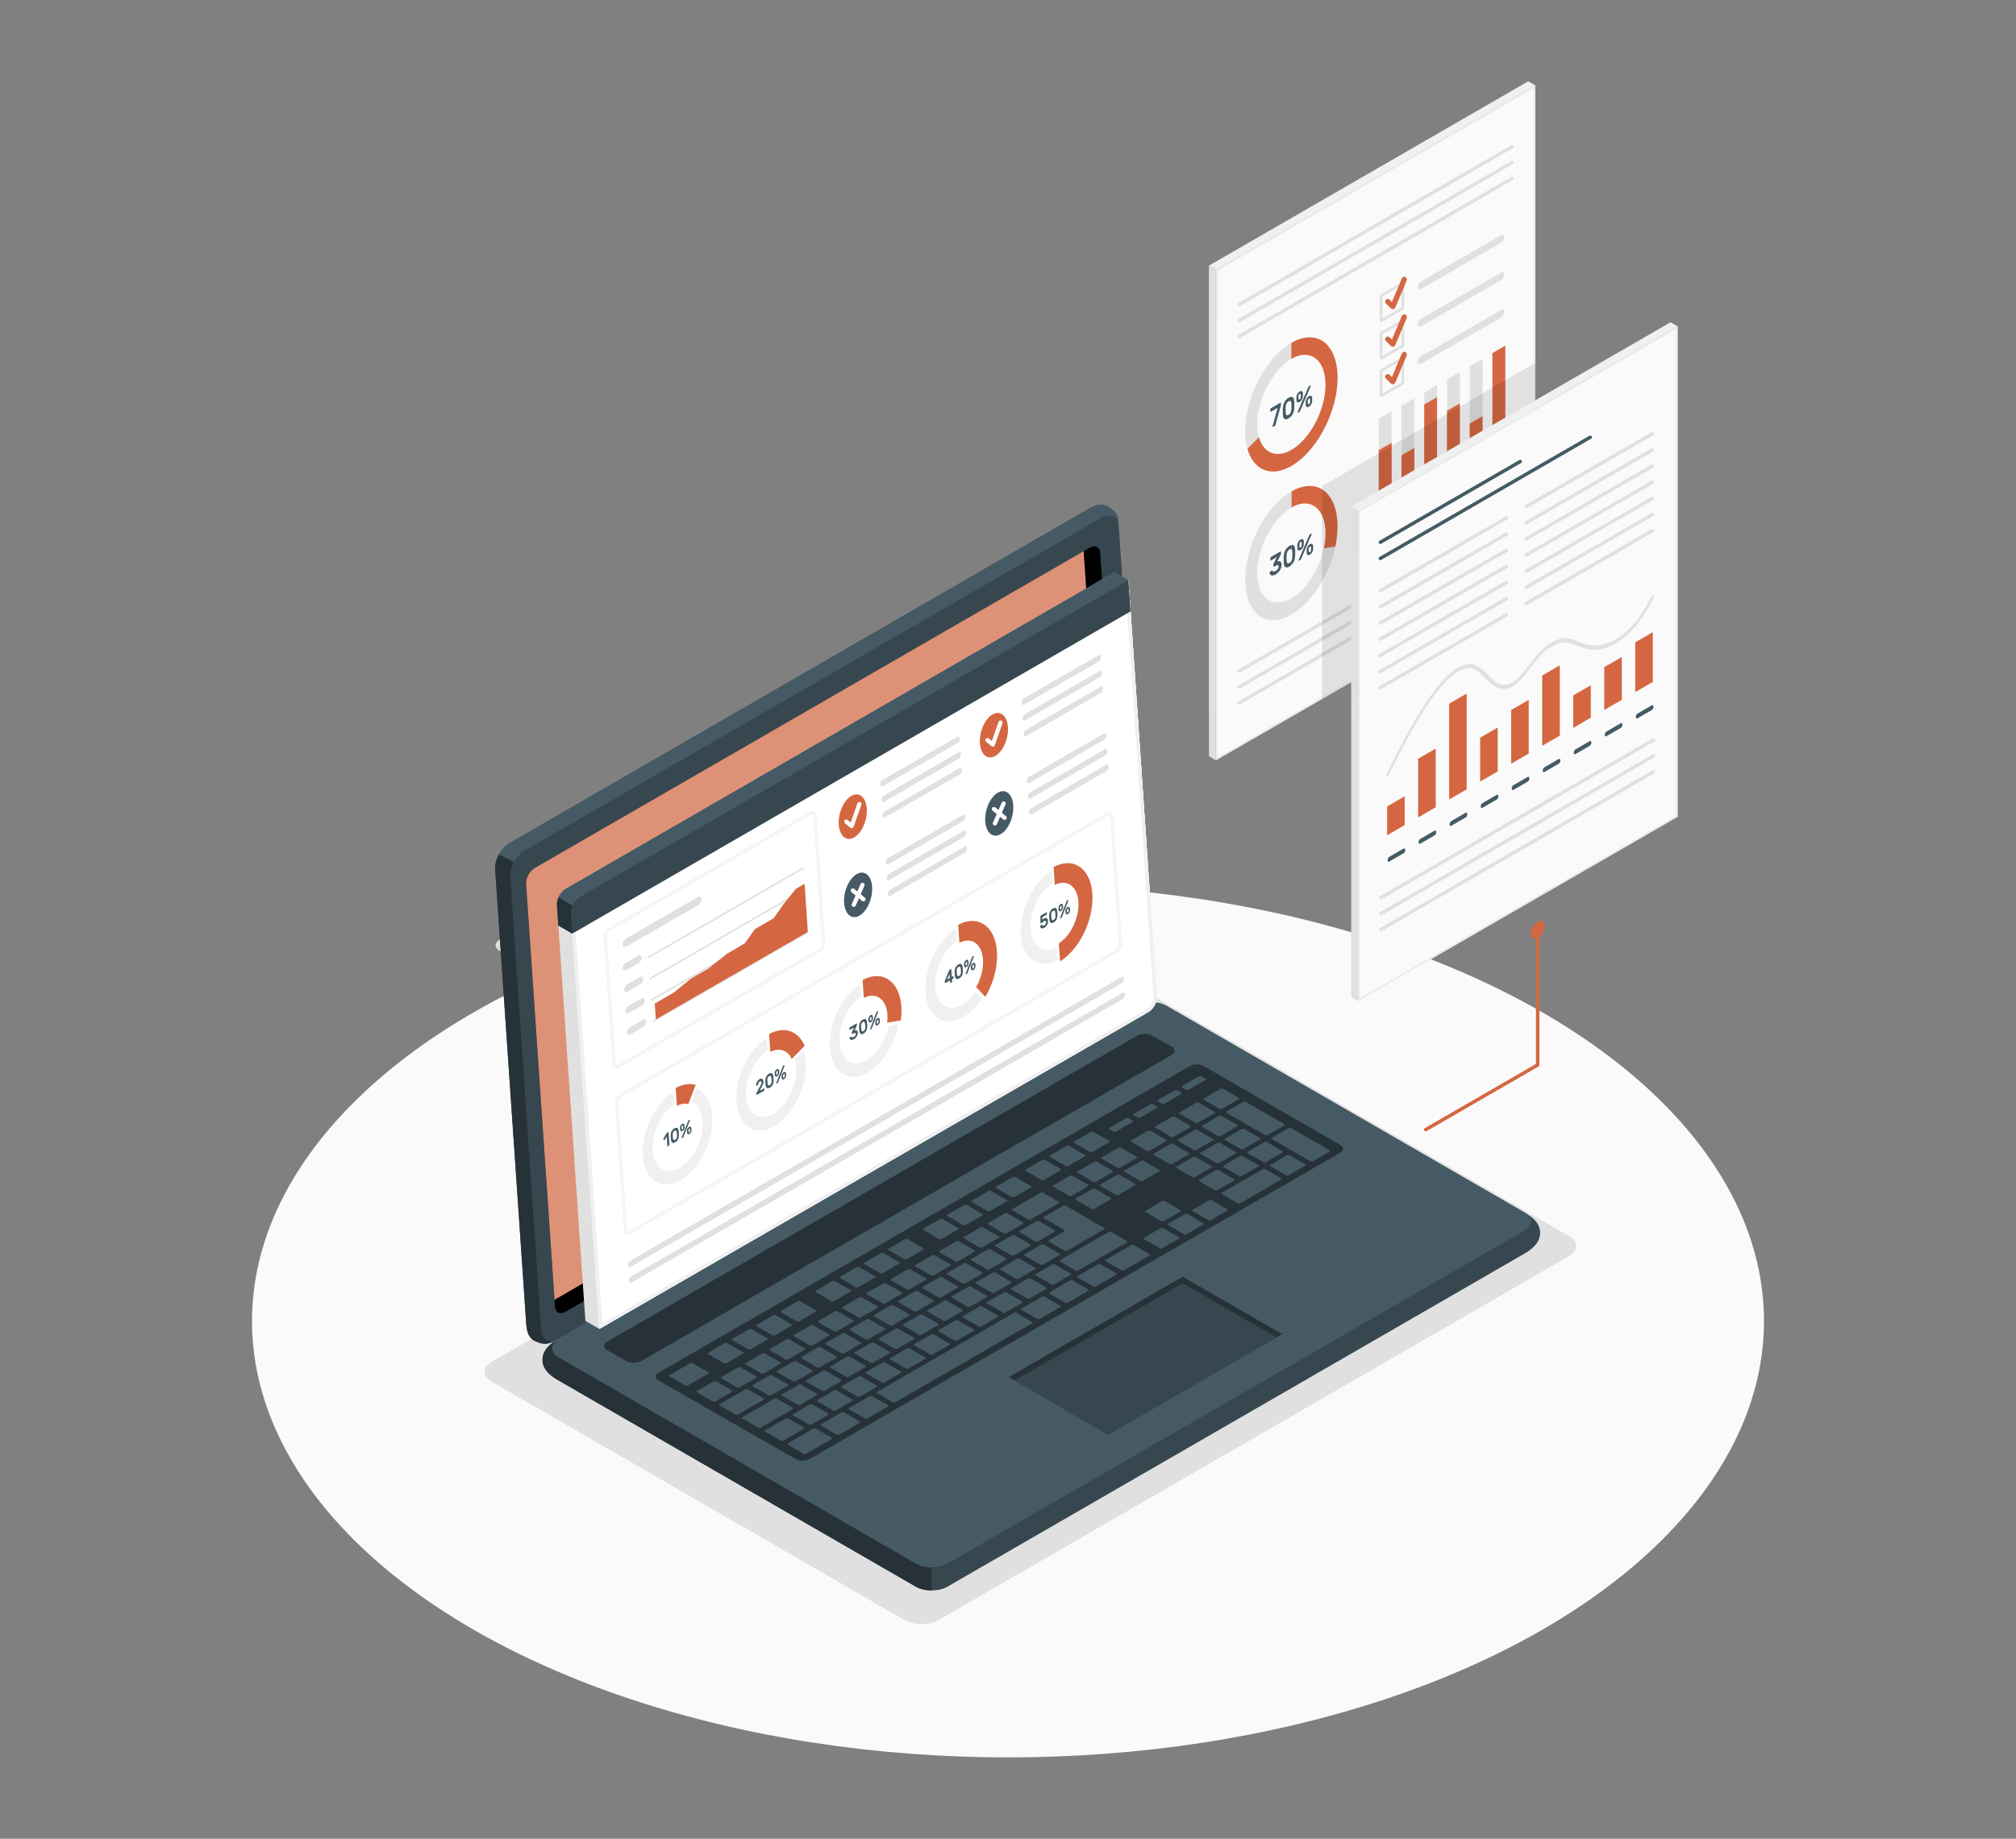 <?xml version="1.0" encoding="UTF-8"?><svg id="a" xmlns="http://www.w3.org/2000/svg" viewBox="0 0 570 520"><rect x="0" y="0" width="570" height="520" fill="#808080" stroke="none"/><ellipse id="b" cx="285" cy="373.59" rx="213.75" ry="123.4" fill="#fafafa" stroke-width="0"/><path id="c" d="m139.02,390.74l116.64,67.37c2.7,1.56,7.07,1.56,9.76,0l178.22-102.89c2.7-1.56,2.7-4.08,0-5.63l-116.64-67.37c-2.7-1.56-7.07-1.56-9.76,0l-178.22,102.89c-2.7,1.56-2.7,4.08,0,5.63Z" fill="#e0e0e0" stroke-width="0"/><path id="d" d="m267.04,268.84l-60.34,34.82c-1.44.84-3.79.84-5.24,0l-60.27-34.82c-1.44-.84-1.44-2.19,0-3.02l60.34-34.82c1.44-.84,3.79-.84,5.24,0l60.27,34.82c1.45.83,1.45,2.18,0,3.02Z" fill="#e0e0e0" stroke-width="0"/><g id="e"><path d="m153.39,384.54c0,2.67,2,4.39,4.46,5.8l101.1,58.37c2.47,1.42,6.47,1.42,8.93,0l163.1-94.16c2.47-1.42,4.47-3.26,4.47-5.93s-2-4.32-4.47-5.75l-101.1-58.37c-2.47-1.42-6.47-1.42-8.93,0l-163.1,94.16c-2.47,1.43-4.46,3.2-4.46,5.87Z" fill="#37474f" stroke-width="0"/><path d="m157.85,383.82l101.1,58.37c2.47,1.43,6.47,1.43,8.93,0l163.1-94.16c2.47-1.43,2.47-3.73,0-5.16l-101.1-58.37c-2.47-1.42-6.47-1.42-8.93,0l-163.1,94.16c-2.47,1.43-2.47,3.73,0,5.16Z" fill="#455a64" stroke-width="0"/><path d="m263.43,443.27v6.51c-1.62,0-3.24-.35-4.47-1.06l-101.1-58.37c-2.46-1.43-4.46-3.13-4.46-5.8,0-2.51,1.8-4.26,4.11-5.67-1.92,1.35-1.95,3.63.35,4.96l101.1,58.37c1.23.71,2.84,1.07,4.47,1.07Z" fill="#263238" stroke-width="0"/><path d="m151.45,379.36c-1.96-.9-2.49-2.46-2.68-5.2l-8.77-128.22c-.19-2.74,1.66-6.12,4.13-7.54l163.1-94.16c2.47-1.43,4.27-2.19,6.55-.64,2.38,1.62,2.33,2.42,2.52,5.16l8.77,128.22c.19,2.74-1.66,6.12-4.13,7.54l-163.1,94.16c-2.47,1.42-3.88,1.83-6.39.67Z" fill="#37474f" stroke-width="0"/><path d="m316.29,148.75c-.19-2.74-2.34-3.8-4.81-2.38l-163.1,94.17c-1.24.71-2.32,1.92-3.06,3.28l-4.26-2.14h0c.75-1.37,1.83-2.57,3.06-3.28l163.09-94.16c2.47-1.43,4.28-2.21,6.55-.65,2.4,1.66,2.35,2.43,2.53,5.16Z" fill="#455a64" stroke-width="0"/><path d="m157.5,378.86c-2.24,1.33-3.67,1.49-6.05.48-1.82-.77-2.49-2.45-2.68-5.2l-8.77-128.22c-.1-1.37.31-2.9,1.07-4.26l4.26,2.13h0c-.74,1.38-1.17,2.9-1.07,4.27l8.77,128.22c.18,2.55,2.38,3.82,4.47,2.57Z" fill="#263238" stroke-width="0"/><path d="m151.22,245.44l156.96-90.59c1.48-.85,2.77-.22,2.88,1.43l8.18,119.61c.11,1.64-1,3.67-2.48,4.52l-156.96,90.59c-1.48.85-2.77.22-2.88-1.43l-8.18-119.61c-.1-1.64,1.01-3.67,2.48-4.52Z" stroke-width="0"/><path d="m151.22,245.44c-1.48.85-2.59,2.88-2.48,4.52l8.04,117.62,155.16-89.56c1.48-.85,2.59-2.88,2.48-4.52l-8.04-117.63-155.16,89.57Z" fill="#dd9277" stroke-width="0"/><path d="m171.65,379.42l149.88-86.54c1.16-.67,3.05-.67,4.21,0l5.46,3.06c1.16.67,1.16,1.76,0,2.43l-149.9,86.52c-1.16.67-3.05.67-4.21,0l-5.43-3.05c-1.17-.67-1.17-1.75,0-2.42Z" fill="#263238" stroke-width="0"/><path d="m186.37,388.11l149.87-86.54c1.16-.67,2.89-.77,3.85-.21l39.01,22.52c.96.55.8,1.55-.36,2.22l-149.7,86.41c-1.16.67-2.89.77-3.86.22l-39.18-22.42c-.96-.55-.8-1.54.37-2.21Z" fill="#263238" stroke-width="0"/><path d="m316.24,337.92l4.69-2.71c.2-.11.22-.29.04-.39l-4.49-2.59c-.18-.1-.48-.1-.68.02l-4.69,2.71c-.2.11-.22.29-.04.39l4.49,2.59c.18.1.48.1.68-.02Zm-6.85-9.38l-4.69,2.71c-.2.11-.22.29-.04.39l4.49,2.59c.18.1.48.1.68-.02l4.69-2.71c.2-.11.22-.29.04-.39l-4.49-2.59c-.18-.1-.48-.1-.68.02Zm-15.16,8.76l-7.94,4.59c-.2.11-.22.29-.04.39l4.49,2.59c.18.1.48.1.68-.02l7.94-4.59c.2-.11.22-.29.04-.39l-4.49-2.59c-.18-.11-.48-.1-.68.02Zm8.3-4.8l-4.69,2.71c-.2.11-.22.29-.04.39l4.49,2.59c.18.1.48.1.68-.02l4.69-2.71c.2-.11.22-.29.04-.39l-4.49-2.59c-.18-.1-.48-.1-.68.02Zm-18.41,10.63l-4.69,2.71c-.2.11-.22.29-.04.39l4.49,2.59c.18.1.48.1.68-.02l4.69-2.71c.2-.11.22-.29.04-.39l-4.49-2.59c-.18-.1-.48-.1-.68.02Zm-6.86,3.96l-4.69,2.71c-.2.11-.22.29-.04.39l4.49,2.59c.18.1.48.1.68-.02l4.69-2.71c.2-.11.22-.29.04-.39l-4.49-2.59c-.18-.1-.48-.1-.68.02Zm17.59,10.57l4.69-2.71c.2-.11.22-.29.04-.39l-4.49-2.59c-.18-.1-.48-.1-.68.02l-4.69,2.71c-.2.11-.22.29-.04.39l4.49,2.59c.18.1.48.1.68-.02Zm-6.86,3.96l4.69-2.71c.2-.11.22-.29.04-.39l-4.49-2.59c-.18-.1-.48-.1-.68.02l-4.69,2.71c-.2.11-.22.29-.04.39l4.49,2.59c.18.1.48.1.68-.02Zm-6.85,3.96l4.69-2.71c.2-.11.22-.29.04-.39l-4.49-2.59c-.18-.1-.48-.1-.68.02l-4.69,2.71c-.2.11-.22.29-.04.39l4.49,2.59c.17.1.48.1.68-.02Zm-6.86,3.95l4.69-2.71c.2-.11.22-.29.04-.39l-4.49-2.59c-.18-.1-.48-.1-.68.02l-4.69,2.71c-.2.11-.22.29-.04.39l4.49,2.59c.17.11.48.1.68-.02Zm35.09-27.66l4.69-2.71c.2-.11.22-.29.04-.39l-4.49-2.59c-.18-.1-.48-.1-.68.02l-4.69,2.71c-.2.11-.22.29-.04.39l4.49,2.59c.18.1.48.1.68-.02Zm-7.67,11.83l10.47-6.04c.2-.11.22-.29.04-.39l-10.91-6.3c-.18-.1-.48-.1-.68.02l-5.42,3.13c-.2.11-.22.29-.04.39l5.78,3.33c.18.1.16.28-.04.39l-4.33,2.5c-.2.11-.22.29-.04.39l4.49,2.59c.17.11.48.1.67,0Zm-31.31-2.65l-4.69,2.71c-.2.11-.22.29-.04.39l4.49,2.59c.18.1.48.1.68-.02l4.69-2.71c.2-.11.22-.29.04-.39l-4.49-2.59c-.18-.11-.48-.1-.68.02Zm-6.86,3.95l-4.69,2.71c-.2.11-.22.29-.04.39l4.49,2.59c.18.1.48.1.68-.02l4.69-2.71c.2-.11.22-.29.04-.39l-4.49-2.59c-.18-.1-.48-.1-.68.02Zm-37.95,42.28c.18.1.48.1.68-.02l4.69-2.71c.2-.11.22-.29.04-.39l-4.49-2.59c-.18-.1-.48-.1-.68.02l-4.69,2.71c-.2.11-.22.29-.04.39l4.49,2.59Zm-16.91-10.6l-4.69,2.71c-.2.11-.22.29-.04.39l4.49,2.59c.18.1.48.1.68-.02l4.69-2.71c.2-.11.22-.29.04-.39l-4.49-2.59c-.18-.1-.48-.1-.68.02Zm8.69,7.94c.18.1.48.1.68-.02l4.69-2.71c.2-.11.22-.29.04-.39l-4.49-2.59c-.18-.1-.48-.1-.68.02l-4.69,2.71c-.2.11-.22.29-.04.39l4.49,2.59Zm18.92,4.26l4.69-2.71c.2-.11.22-.29.04-.39l-4.49-2.59c-.18-.1-.48-.1-.68.03l-4.69,2.71c-.2.11-.22.29-.04.39l4.49,2.59c.18.09.48.09.68-.03Zm-7.54,3.98c.18.1.48.1.68-.02l4.69-2.71c.2-.11.22-.29.04-.39l-4.49-2.59c-.18-.1-.48-.1-.68.02l-4.69,2.71c-.2.11-.22.29-.04.39l4.49,2.59Zm-13.21-20.14l-4.69,2.71c-.2.11-.22.29-.04.39l4.49,2.59c.18.1.48.1.68-.02l4.69-2.71c.2-.11.22-.29.04-.39l-4.49-2.59c-.18-.1-.48-.1-.68.02Zm34.29-19.8l-4.69,2.71c-.2.11-.22.29-.04.39l4.49,2.59c.18.1.48.1.68-.02l4.69-2.71c.2-.11.22-.29.04-.39l-4.49-2.59c-.18-.1-.48-.1-.68.02Zm-27.43,15.84l-4.69,2.71c-.2.11-.22.29-.04.39l4.49,2.59c.18.1.48.1.68-.02l4.69-2.71c.2-.11.22-.29.04-.39l-4.49-2.59c-.18-.1-.48-.1-.68.02Zm34.29-19.8l-4.69,2.71c-.2.11-.22.29-.04.39l4.49,2.59c.18.1.48.1.68-.02l4.69-2.71c.2-.11.22-.29.04-.39l-4.49-2.59c-.18-.1-.48-.1-.68.02Zm-13.72,7.92l-4.69,2.71c-.2.11-.22.29-.04.39l4.49,2.59c.18.1.48.1.68-.02l4.69-2.71c.2-.11.22-.29.04-.39l-4.49-2.59c-.18-.1-.48-.1-.68.02Zm-6.86,3.96l-4.69,2.71c-.2.11-.22.29-.04.39l4.49,2.59c.18.1.48.1.68-.02l4.69-2.71c.2-.11.22-.29.04-.39l-4.49-2.59c-.17-.11-.48-.1-.68.02Zm-6.86,3.95l-4.69,2.71c-.2.11-.22.29-.04.39l4.49,2.59c.18.1.48.1.68-.02l4.69-2.71c.2-.11.22-.29.04-.39l-4.49-2.59c-.17-.1-.48-.1-.68.02Zm31.32,2.66l4.69-2.71c.2-.11.22-.29.04-.39l-4.49-2.59c-.18-.1-.48-.1-.68.02l-4.69,2.71c-.2.11-.22.29-.04.39l4.49,2.59c.18.1.48.1.68-.02Zm63.98-57.67l-4.69,2.71c-.2.11-.22.29-.04.39l4.49,2.59c.18.1.48.1.68-.02l4.69-2.71c.2-.11.22-.29.04-.39l-4.49-2.59c-.18-.1-.48-.1-.68.02Zm-8.3,4.79l-4.69,2.71c-.2.11-.22.29-.04.39l4.49,2.59c.18.1.48.1.68-.02l4.69-2.71c.2-.11.22-.29.04-.39l-4.49-2.59c-.18-.1-.48-.1-.68.02Zm15.16-8.75l-4.69,2.71c-.2.11-.22.29-.04.39l4.49,2.59c.18.1.48.1.68-.02l4.69-2.71c.2-.11.22-.29.04-.39l-4.49-2.59c-.18-.1-.48-.1-.68.02Zm-37.91,35.22l4.69-2.71c.2-.11.22-.29.04-.39l-4.49-2.59c-.18-.1-.48-.1-.68.02l-4.69,2.71c-.2.11-.22.29-.04.39l4.49,2.59c.18.1.48.1.68-.02Zm45.45-39.2c-.18-.1-.48-.1-.68.02l-4.69,2.71c-.2.11-.22.29-.04.39l4.49,2.59c.18.1.48.1.68-.02l4.69-2.71c.2-.11.22-.29.04-.39l-4.49-2.59Zm-71.52,61.66l4.69-2.71c.2-.11.22-.29.04-.39l-4.49-2.59c-.18-.1-.48-.1-.68.02l-4.69,2.71c-.2.11-.22.29-.04.39l4.49,2.59c.18.11.48.1.68-.02Zm84.1-48.55l4.69-2.71c.2-.11.22-.29.04-.39l-4.49-2.59c-.18-.1-.48-.1-.68.02l-4.69,2.71c-.2.11-.22.29-.04.39l4.49,2.59c.18.1.48.1.68-.02Zm-13.27.26l4.69-2.71c.2-.11.22-.29.04-.39l-4.49-2.59c-.18-.1-.48-.1-.68.02l-4.69,2.71c-.2.11-.22.29-.04.39l4.49,2.59c.18.1.48.1.68-.02Zm7.11-9.65c-.18-.1-.48-.1-.68.02l-4.69,2.71c-.2.11-.22.29-.04.39l4.49,2.59c.18.1.48.1.68-.02l4.69-2.71c.2-.11.22-.29.04-.39l-4.49-2.59Zm1.44-.84l10.91,6.3c.18.1.48.1.68-.02l4.69-2.71c.2-.11.22-.29.04-.39l-10.91-6.3c-.18-.1-.48-.1-.68.02l-4.69,2.71c-.2.1-.22.28-.04.39Zm-15.85,8.78l-4.69,2.71c-.2.11-.22.29-.04.39l4.49,2.59c.18.1.48.1.68-.02l4.69-2.71c.2-.11.22-.29.04-.39l-4.49-2.59c-.18-.11-.48-.1-.68.02Zm-51.62,29.8l-4.69,2.71c-.2.11-.22.29-.04.39l4.49,2.59c.18.1.48.1.68-.02l4.69-2.71c.2-.11.22-.29.04-.39l-4.49-2.59c-.18-.11-.48-.1-.68.02Zm64.65-24.37c.18.1.48.1.68-.02l4.69-2.71c.2-.11.22-.29.04-.39l-4.49-2.59c-.18-.1-.48-.1-.68.02l-4.69,2.71c-.2.11-.22.29-.04.39l4.49,2.59Zm-57.79,20.41l-4.69,2.71c-.2.11-.22.29-.04.39l4.49,2.59c.18.1.48.1.68-.02l4.69-2.71c.2-.11.22-.29.04-.39l-4.49-2.59c-.18-.1-.48-.1-.68.02Zm-53.75,43.99c.18.1.48.1.68-.02l4.69-2.71c.2-.11.22-.29.04-.39l-4.49-2.59c-.18-.1-.48-.1-.68.02l-4.69,2.71c-.2.11-.22.29-.04.39l4.49,2.59Zm-7.97-8.36l-4.69,2.71c-.2.11-.22.29-.04.39l4.49,2.59c.18.1.48.1.68-.02l4.69-2.71c.2-.11.22-.29.04-.39l-4.49-2.59c-.18-.1-.48-.1-.68.02Zm15.51,4.38l4.69-2.71c.2-.11.22-.29.04-.39l-4.49-2.59c-.18-.1-.48-.1-.68.02l-4.69,2.71c-.2.11-.22.29-.04.39l4.49,2.59c.18.1.48.1.68-.02Zm6.86-3.96l4.69-2.71c.2-.11.22-.29.04-.39l-4.49-2.59c-.18-.1-.48-.1-.68.02l-4.69,2.71c-.2.11-.22.29-.04.39l4.49,2.59c.18.1.48.1.68-.02Zm6.86-3.96l4.69-2.71c.2-.11.22-.29.04-.39l-4.49-2.59c-.18-.1-.48-.1-.68.02l-4.69,2.71c-.2.11-.22.29-.04.39l4.49,2.59c.18.1.48.1.68-.02Zm-22.37-.42l-4.69,2.71c-.2.11-.22.29-.04.39l4.49,2.59c.18.1.48.1.68-.02l4.69-2.71c.2-.11.22-.29.04-.39l-4.49-2.59c-.18-.1-.48-.1-.68.02Zm6.86-3.95l-4.69,2.71c-.2.11-.22.29-.04.39l4.49,2.59c.18.1.48.1.68-.02l4.69-2.71c.2-.11.22-.29.04-.39l-4.49-2.59c-.18-.11-.48-.1-.68.02Zm27.43-15.85l-4.69,2.71c-.2.11-.22.29-.04.39l4.49,2.59c.18.1.48.1.68-.02l4.69-2.71c.2-.11.22-.29.04-.39l-4.49-2.59c-.18-.1-.48-.1-.68.02Zm-6.86,3.96l-4.69,2.71c-.2.11-.22.29-.04.39l4.49,2.59c.18.1.48.1.68-.02l4.69-2.71c.2-.11.22-.29.04-.39l-4.49-2.59c-.17-.1-.48-.1-.68.02Zm13.72-7.91l-4.69,2.71c-.2.11-.22.29-.04.39l4.49,2.59c.18.1.48.1.68-.02l4.69-2.71c.2-.11.22-.29.04-.39l-4.49-2.59c-.18-.11-.48-.1-.68.02Zm-27.43,15.84l-4.69,2.71c-.2.11-.22.29-.04.39l4.49,2.59c.18.1.48.1.68-.02l4.69-2.71c.2-.11.22-.29.04-.39l-4.49-2.59c-.18-.1-.49-.1-.68.02Zm6.85-3.96l-4.69,2.71c-.2.11-.22.29-.04.39l4.49,2.59c.18.1.48.1.68-.02l4.69-2.71c.2-.11.22-.29.04-.39l-4.49-2.59c-.17-.1-.48-.1-.68.02Zm-8.75,25.79l4.69-2.71c.2-.11.22-.29.04-.39l-4.49-2.59c-.18-.1-.48-.1-.68.02l-4.69,2.71c-.2.11-.22.29-.04.39l4.49,2.59c.18.1.48.1.68-.02Zm-36.17-1.71l-4.49-2.59c-.18-.1-.48-.1-.68.02l-4.69,2.71c-.2.11-.22.29-.04.39l4.49,2.59c.18.1.48.1.68-.02l4.69-2.71c.2-.11.22-.29.04-.39Zm8.94,2.24l-4.49-2.59c-.18-.1-.48-.1-.68.02l-7.22,4.17c-.2.11-.22.29-.04.39l4.49,2.59c.18.1.48.1.68-.02l7.22-4.17c.2-.1.22-.28.04-.39Zm-15.64-7.36l-4.49-2.59c-.18-.1-.48-.1-.68.02l-5.78,3.33c-.2.11-.22.29-.04.39l4.49,2.59c.18.1.48.1.68-.02l5.78-3.33c.19-.1.21-.28.04-.39Zm4.43-2.56c.18.1.48.1.68-.02l4.69-2.71c.2-.11.22-.29.04-.39l-4.49-2.59c-.18-.1-.48-.1-.68.02l-4.69,2.71c-.2.11-.22.29-.04.39l4.49,2.59Zm19.43,12.58l-4.49-2.59c-.18-.1-.48-.1-.68.02l-9.03,5.21c-.2.11-.22.29-.04.39l4.49,2.59c.18.1.48.1.68-.02l9.03-5.21c.2-.1.22-.29.04-.39Zm3.16,5.59l-4.49-2.59c-.18-.1-.48-.1-.68.02l-5.78,3.33c-.2.11-.22.29-.04.39l4.49,2.59c.18.1.48.1.68-.02l5.78-3.33c.2-.11.22-.29.04-.39Zm28.41-47.6c.18.1.48.1.68-.02l4.69-2.71c.2-.11.22-.29.04-.39l-4.49-2.59c-.18-.1-.48-.1-.68.02l-4.69,2.71c-.2.11-.22.29-.04.39l4.49,2.59Zm-13.72,7.92c.18.1.48.1.68-.02l4.69-2.71c.2-.11.22-.29.04-.39l-4.49-2.59c-.18-.1-.48-.1-.68.02l-4.69,2.71c-.2.11-.22.29-.04.39l4.49,2.59Zm-30.42,17.56c.18.1.48.1.68-.02l4.69-2.71c.2-.11.22-.29.04-.39l-4.49-2.59c-.18-.1-.48-.1-.68.02l-4.69,2.71c-.2.11-.22.29-.04.39l4.49,2.59Zm37.28-21.52c.18.1.48.1.68-.02l4.69-2.71c.2-.11.22-.29.04-.39l-4.49-2.59c-.18-.1-.48-.1-.68.02l-4.69,2.71c-.2.11-.22.29-.04.39l4.49,2.59Zm-13.72,7.92c.18.1.48.1.68-.03l4.69-2.71c.2-.11.22-.29.04-.39l-4.49-2.59c-.18-.1-.48-.1-.68.02l-4.69,2.71c-.2.11-.22.29-.04.39l4.49,2.6Zm-4.46,36c-.18-.1-.48-.1-.68.02l-7.22,4.17c-.2.11-.22.29-.04.39l4.49,2.59c.18.1.48.1.68-.02l7.22-4.17c.2-.11.22-.29.04-.39l-4.49-2.59Zm-5.39-30.31c.18.1.48.1.68-.02l4.69-2.71c.2-.11.22-.29.04-.39l-4.49-2.59c-.18-.1-.48-.1-.68.02l-4.69,2.71c-.2.11-.22.29-.04.39l4.49,2.59Zm-6.86,3.96c.18.1.48.1.68-.02l4.69-2.71c.2-.11.22-.29.04-.39l-4.49-2.59c-.18-.1-.48-.1-.68.02l-4.69,2.71c-.2.11-.22.29-.04.39l4.49,2.59Zm139.31-47.01c-.18-.1-.48-.1-.68.02l-11.55,6.67c-.2.11-.22.29-.04.39l4.49,2.59c.18.1.48.1.68-.02l11.55-6.67c.2-.11.22-.29.04-.39l-4.49-2.59Zm-15.16,8.75c-.18-.1-.48-.1-.68.02l-4.69,2.71c-.2.11-.22.29-.04.39l4.49,2.59c.18.1.48.1.68-.02l4.69-2.71c.2-.11.22-.29.04-.39l-4.49-2.59Zm-92.57,51.59l4.69-2.71c.2-.11.22-.29.04-.39l-4.49-2.59c-.18-.1-.48-.1-.68.02l-4.69,2.71c-.2.11-.22.29-.04.39l4.49,2.59c.18.1.48.1.68-.02Zm78.85-43.67c-.18-.1-.48-.1-.68.02l-4.69,2.71c-.2.11-.22.29-.04.39l4.49,2.59c.18.1.48.1.68-.02l4.69-2.71c.2-.11.22-.29.04-.39l-4.49-2.59Zm35.74-20.63c-.18-.1-.48-.1-.68.02l-4.69,2.71c-.2.11-.22.29-.04.39l4.49,2.59c.18.1.48.1.68-.02l4.69-2.71c.2-.11.22-.29.04-.39l-4.49-2.59Zm11.34-1.37l-10.91-6.3c-.18-.1-.48-.1-.68.02l-4.69,2.71c-.2.11-.22.29-.04.39l10.91,6.3c.18.1.48.1.68-.02l4.69-2.71c.2-.11.22-.29.04-.39Zm-72.71,36.79c-.18-.1-.48-.1-.68.02l-5.77,3.34c-.2.11-.22.29-.04.39l4.49,2.59c.18.1.48.1.68-.02l5.78-3.33c.2-.11.22-.29.04-.39l-4.5-2.6Zm17.33-10c-.18-.1-.48-.1-.68.02l-7.22,4.17c-.2.11-.22.29-.04.39l4.49,2.59c.18.1.48.1.68-.02l7.22-4.17c.2-.11.22-.29.04-.39l-4.49-2.59Zm-33.21,19.18c-.18-.1-.48-.1-.68.02l-38.63,22.3c-.2.11-.22.29-.04.39l4.49,2.59c.18.1.48.1.68-.02l38.63-22.3c.2-.11.22-.29.04-.39l-4.49-2.59Zm-40.78,23.55c-.18-.1-.48-.1-.68.02l-5.78,3.33c-.2.11-.22.29-.04.39l4.49,2.59c.18.1.48.1.68-.02l5.78-3.33c.2-.11.22-.29.04-.39l-4.49-2.59Zm48.73-28.14c-.18-.1-.48-.1-.68.02l-5.78,3.33c-.2.11-.22.29-.04.39l4.49,2.59c.18.1.48.1.68-.02l5.78-3.33c.2-.11.22-.29.04-.39l-4.49-2.59Zm-56.67,32.72c-.18-.1-.48-.1-.68.02l-5.78,3.33c-.2.11-.22.29-.04.39l4.49,2.59c.18.1.48.1.68-.02l5.78-3.33c.2-.11.22-.29.04-.39l-4.49-2.59Zm72.55-41.89c-.18-.1-.48-.1-.68.02l-5.78,3.33c-.2.11-.22.29-.04.39l4.49,2.59c.18.1.48.1.68-.02l5.78-3.33c.2-.11.22-.29.04-.39l-4.49-2.59Zm24.55-14.17c-.18-.1-.48-.1-.68.02l-4.69,2.71c-.2.11-.22.29-.04.39l4.49,2.59c.18.1.48.1.68-.02l4.69-2.71c.2-.11.22-.29.04-.39l-4.49-2.59Zm15.36-10.73l4.69-2.71c.2-.11.22-.29.04-.39l-4.49-2.59c-.18-.1-.48-.1-.68.02l-4.69,2.71c-.2.11-.22.29-.04.39l4.49,2.59c.18.11.48.1.68-.02Zm-27.99,1.35l4.69-2.71c.2-.11.22-.29.04-.39l-4.49-2.59c-.18-.1-.48-.1-.68.02l-4.69,2.71c-.2.11-.22.29-.04.39l4.49,2.59c.18.1.48.1.68-.02Zm-18.22,25.33l13.72-7.92c.2-.11.22-.29.04-.39l-4.49-2.59c-.18-.1-.48-.1-.68.02l-13.72,7.92c-.2.11-.22.29-.04.39l4.49,2.59c.18.11.49.1.68-.02Zm38.66-22.69c.18.1.48.1.68-.02l4.69-2.71c.2-.11.22-.29.04-.39l-4.49-2.59c-.18-.1-.48-.1-.68.02l-4.69,2.71c-.2.11-.22.29-.04.39l4.49,2.59Zm-5.73-3.73l4.69-2.71c.2-.11.22-.29.04-.39l-4.49-2.59c-.18-.1-.48-.1-.68.02l-4.69,2.71c-.2.11-.22.29-.04.39l4.49,2.59c.18.11.48.1.68-.02Zm-39.79,30.38l4.69-2.71c.2-.11.22-.29.04-.39l-4.49-2.59c-.18-.1-.48-.1-.68.02l-4.69,2.71c-.2.11-.22.29-.04.39l4.49,2.59c.17.1.48.1.68-.02Zm30.36-17.9c.18.1.48.1.68-.02l4.69-2.71c.2-.11.22-.29.04-.39l-4.49-2.59c-.18-.1-.48-.1-.68.02l-4.69,2.71c-.2.11-.22.29-.04.39l4.49,2.59Zm-64.66,37.7l4.69-2.71c.2-.11.22-.29.04-.39l-4.49-2.59c-.18-.1-.48-.1-.68.02l-4.69,2.71c-.2.11-.22.29-.04.39l4.49,2.59c.18.11.48.1.68-.02Zm6.86-3.96l4.69-2.71c.2-.11.22-.29.04-.39l-4.49-2.59c-.18-.1-.48-.1-.68.02l-4.69,2.71c-.2.11-.22.29-.04.39l4.49,2.59c.18.11.48.1.68-.02Zm-13.72,7.92l4.69-2.71c.2-.11.22-.29.04-.39l-4.49-2.59c-.18-.1-.48-.1-.68.02l-4.69,2.71c-.2.11-.22.29-.04.39l4.49,2.59c.18.1.48.1.68-.02Zm27.44-15.84l4.69-2.71c.2-.11.22-.29.04-.39l-4.49-2.59c-.18-.1-.48-.1-.68.02l-4.69,2.71c-.2.11-.22.29-.04.39l4.49,2.59c.18.1.48.1.68-.02Zm-6.86,3.96l4.69-2.71c.2-.11.22-.29.04-.39l-4.49-2.59c-.18-.1-.48-.1-.68.02l-4.69,2.71c-.2.11-.22.29-.04.39l4.49,2.59c.18.1.48.1.68-.02Zm13.72-7.92l4.69-2.71c.2-.11.22-.29.04-.39l-4.49-2.59c-.18-.1-.48-.1-.68.02l-4.69,2.71c-.2.11-.22.29-.04.39l4.49,2.59c.17.1.48.1.68-.02Zm37.42-55.08c.18.1.48.1.68-.02l4.69-2.71c.2-.11.22-.29.04-.39l-1.2-.69c-.18-.1-.48-.1-.68.02l-4.69,2.71c-.2.11-.22.29-.04.39l1.2.69Zm-34.09,21.57c.18.1.48.1.68-.02l4.69-2.71c.2-.11.22-.29.04-.39l-4.49-2.59c-.18-.1-.48-.1-.68.02l-4.69,2.71c-.2.11-.22.29-.04.39l4.49,2.59Zm13.72-7.91c.18.1.48.1.68-.02l4.69-2.71c.2-.11.22-.29.04-.39l-4.49-2.59c-.18-.1-.48-.1-.68.02l-4.69,2.71c-.2.11-.22.29-.04.39l4.49,2.59Zm-22.1,12.75c.18.1.48.1.68-.02l4.69-2.71c.2-.11.22-.29.04-.39l-4.49-2.59c-.18-.1-.48-.1-.68.03l-4.69,2.71c-.2.11-.22.29-.04.39l4.49,2.58Zm15.24-8.79c.18.1.48.1.68-.02l4.69-2.71c.2-.11.22-.29.04-.39l-4.49-2.59c-.18-.1-.48-.1-.68.02l-4.69,2.71c-.2.11-.22.29-.04.39l4.49,2.59Zm-28.96,16.71c.18.1.48.1.68-.03l4.69-2.71c.2-.11.22-.29.04-.39l-4.49-2.59c-.18-.1-.48-.1-.68.02l-4.69,2.71c-.2.11-.22.29-.04.39l4.49,2.6Zm6.86-3.96c.18.1.48.1.68-.02l4.69-2.71c.2-.11.22-.29.04-.39l-4.49-2.59c-.18-.1-.48-.1-.68.02l-4.69,2.71c-.2.11-.22.29-.04.39l4.49,2.59Zm35.61-22.46c.18.1.48.1.68-.02l4.69-2.71c.2-.11.22-.29.04-.39l-1.2-.69c-.18-.1-.48-.1-.68.02l-4.69,2.71c-.2.11-.22.29-.04.39l1.2.69Zm20.58-11.88c.18.1.48.1.68-.02l4.69-2.71c.2-.11.22-.29.04-.39l-1.2-.69c-.18-.1-.48-.1-.68.03l-4.69,2.71c-.2.11-.22.29-.04.39l1.2.68Zm9.43,5.44c.18.1.48.1.68-.02l4.69-2.71c.2-.11.22-.29.04-.39l-4.49-2.59c-.18-.1-.48-.1-.68.02l-4.69,2.71c-.2.11-.22.29-.04.39l4.49,2.59Zm13.06,15.05l4.69-2.71c.2-.11.22-.29.04-.39l-4.49-2.59c-.18-.1-.48-.1-.68.02l-4.69,2.71c-.2.11-.22.29-.04.39l4.49,2.59c.18.1.48.1.68-.02Zm-36.21-12.58c.18.1.48.1.68-.02l4.69-2.71c.2-.11.22-.29.04-.39l-1.2-.69c-.18-.1-.48-.1-.68.02l-4.69,2.71c-.2.11-.22.29-.04.39l1.2.69Zm-56.17,34.34c.18.1.48.1.68-.02l4.69-2.71c.2-.11.22-.29.04-.39l-4.49-2.59c-.18-.1-.48-.1-.68.02l-4.69,2.71c-.2.11-.22.29-.04.39l4.49,2.59Z" fill="#455a64" stroke-width="0"/><polygon points="285.19 389.45 286.22 390.04 313.32 405.68 361.51 377.86 362.52 377.29 334.39 361.05 285.19 389.45" fill="#263238" stroke-width="0"/><polygon points="360.9 378.21 334.39 362.92 286.83 390.4 313.32 405.68 360.9 378.21" fill="#37474f" stroke-width="0"/></g><g id="f"><path d="m163.9,253.66c-1.48.85-2.59,2.88-2.48,4.52l8.04,117.62,155.16-89.56c1.48-.85,2.59-2.88,2.48-4.52l-8.04-117.63-155.16,89.57Z" fill="#fff" stroke-width="0"/><path d="m319.07,164.11l-3.96-2.28-155.16,89.56c-1.48.85-2.59,2.88-2.48,4.52l8.04,117.62,3.96,2.28,155.16-89.56c1.48-.85,2.59-2.88,2.48-4.52l-8.04-117.62Z" fill="#e0e0e0" stroke-width="0"/><path d="m163.9,253.66c-1.48.85-2.59,2.88-2.48,4.52l8.04,117.62,155.16-89.56c1.48-.85,2.59-2.88,2.48-4.52l-8.04-117.63-155.16,89.57Z" fill="#fff" stroke-width="0"/><path d="m318.2,165.72l7.93,116.07c.09,1.26-.85,2.95-2,3.61l-153.8,88.78-7.93-116.06c-.09-1.26.85-2.95,2-3.61l153.8-88.79m.86-1.61l-155.16,89.56c-1.48.85-2.59,2.88-2.48,4.52l8.04,117.62,155.16-89.56c1.48-.85,2.59-2.88,2.48-4.52l-8.04-117.62h0Z" fill="#f0f0f0" stroke-width="0"/><path d="m174.29,302.2c-.18,0-.36-.04-.52-.12-.35-.19-.58-.57-.61-1.05l-2.47-36.28c-.06-.85.48-1.84,1.24-2.28l57.07-32.95c.44-.26.9-.28,1.26-.09.35.19.58.57.61,1.05l2.47,36.28c.06.85-.48,1.84-1.24,2.28l-57.07,32.95c-.25.14-.5.21-.74.21Zm-2.67-37.52l2.47,36.28c0,.14.06.25.11.28.06.03.18.03.35-.08l57.07-32.95c.45-.26.81-.91.77-1.4l-2.47-36.28c0-.14-.06-.25-.11-.28s-.18-.03-.35.08l-57.07,32.95c-.44.25-.8.9-.77,1.39h0Z" fill="#f5f5f5" stroke-width="0"/><path d="m177.49,349.16c-.18,0-.36-.04-.52-.12-.35-.19-.58-.57-.61-1.05l-2.47-36.28c-.06-.85.48-1.84,1.24-2.28l137.79-79.55c.44-.25.9-.28,1.26-.09.35.19.58.57.61,1.05l2.47,36.28c.06.85-.48,1.84-1.24,2.28l-137.79,79.55c-.25.13-.5.21-.74.21Zm136.17-118.56c-.07,0-.16.03-.28.1l-137.79,79.55c-.45.26-.81.91-.77,1.4l2.47,36.28c0,.14.06.25.11.28s.18.03.35-.08l137.79-79.55c.45-.26.81-.91.77-1.4l-2.47-36.28c0-.14-.06-.25-.11-.28-.02,0-.05,0-.08,0Z" fill="#f5f5f5" stroke-width="0"/><path d="m176.92,272.31l3.51-2.02c.53-.3,1-.1,1.04.45.04.56-.36,1.26-.9,1.57l-3.51,2.02c-.53.3-1,.1-1.04-.45-.03-.55.37-1.25.9-1.57Z" fill="#e0e0e0" stroke-width="0"/><path d="m177.04,265.38l20.18-11.65c.6-.34,1.12-.12,1.16.5.04.63-.41,1.41-1.01,1.76l-20.18,11.65c-.6.34-1.12.12-1.16-.5s.41-1.41,1.01-1.76Z" fill="#e0e0e0" stroke-width="0"/><path d="m177.34,278.37l3.51-2.02c.53-.3,1-.1,1.04.45s-.36,1.26-.9,1.57l-3.51,2.02c-.53.3-1,.1-1.04-.45-.04-.55.37-1.25.9-1.57Z" fill="#e0e0e0" stroke-width="0"/><path d="m177.75,284.43l3.51-2.02c.53-.3,1-.1,1.04.45.04.56-.36,1.26-.9,1.57l-3.51,2.02c-.53.3-1,.1-1.04-.45-.03-.56.37-1.26.9-1.57Z" fill="#e0e0e0" stroke-width="0"/><path d="m178.16,290.47l3.51-2.02c.53-.3,1-.1,1.04.45.04.56-.36,1.26-.9,1.57l-3.51,2.02c-.53.3-1,.1-1.04-.45s.36-1.26.9-1.57Z" fill="#e0e0e0" stroke-width="0"/><path d="m184.61,289.07c-.08,0-.16-.04-.21-.1-.07-.1-.04-.24.07-.29l43.81-25.3c.1-.06.25-.03.32.08.07.1.04.24-.07.29l-43.81,25.3s-.08.03-.11.03Z" fill="#e0e0e0" stroke-width="0"/><path d="m184.2,283.02c-.08,0-.16-.04-.21-.1-.07-.1-.04-.24.07-.29l43.81-25.3c.1-.06.25-.03.32.08.07.1.04.24-.07.29l-43.81,25.3s-.08.03-.11.03Z" fill="#e0e0e0" stroke-width="0"/><path d="m183.79,276.99c-.08,0-.16-.04-.21-.1-.07-.1-.04-.24.07-.29l43.81-25.3c.1-.06.25-.03.32.08s.04.24-.07.29l-43.81,25.3s-.08.03-.11.03Z" fill="#e0e0e0" stroke-width="0"/><path d="m183.37,270.95c-.08,0-.16-.04-.21-.1-.07-.1-.04-.24.07-.29l43.81-25.3c.1-.06.25-.03.32.08s.04.24-.07.29l-43.81,25.3s-.07.03-.11.03Z" fill="#e0e0e0" stroke-width="0"/><polygon points="185.42 288.29 185.12 283.83 190.61 280.62 195.33 276.75 200.4 273.85 205.5 269.74 210.58 266.77 213.48 262.73 218.72 259.7 221.5 255.74 225.05 251.34 227.48 249.93 228.41 263.55 185.42 288.29" fill="#d46741" stroke-width="0"/><path d="m245.07,228.66c.22,3.24-1.37,6.89-3.56,8.15-2.19,1.26-4.13-.34-4.36-3.58-.22-3.24,1.37-6.89,3.56-8.15,2.19-1.25,4.14.34,4.36,3.58Z" fill="#d46741" stroke-width="0"/><path d="m240.82,234.2c-.13,0-.27-.05-.38-.13l-1.54-1.26c-.26-.21-.29-.58-.09-.84.21-.26.58-.28.84-.09l.88.73,1.9-5.42c.1-.3.45-.47.75-.36.31.1.48.45.36.75l-2.18,6.22c-.07.18-.21.32-.4.37-.05.02-.1.03-.15.03Z" fill="#fff" stroke-width="0"/><path d="m246.58,250.78c.22,3.24-1.37,6.89-3.56,8.15-2.19,1.26-4.13-.34-4.36-3.58s1.37-6.89,3.56-8.15c2.18-1.25,4.14.34,4.36,3.58Z" fill="#455a64" stroke-width="0"/><path d="m241.39,256.48c-.08,0-.16-.02-.24-.05-.3-.13-.44-.48-.3-.78l2.47-5.65c.13-.3.48-.44.78-.3.3.13.44.48.3.78l-2.47,5.65c-.1.22-.31.35-.54.35Z" fill="#fff" stroke-width="0"/><path d="m244.14,254.9c-.13,0-.27-.05-.38-.13l-3.02-2.48c-.26-.21-.29-.58-.09-.84.21-.26.58-.28.84-.09l3.02,2.48c.26.21.29.58.09.84-.12.15-.28.22-.46.22Z" fill="#fff" stroke-width="0"/><path d="m270.82,210.07l-21.22,12.25c-.34.2-.65,0-.67-.44v-.12c-.04-.44.22-.96.56-1.16l21.22-12.25c.34-.2.65,0,.67.44v.12c.04.45-.22.96-.56,1.16Z" fill="#e0e0e0" stroke-width="0"/><path d="m271.12,214.51l-21.22,12.25c-.34.2-.65,0-.67-.44v-.12c-.04-.44.22-.96.56-1.16l21.22-12.25c.34-.2.65,0,.67.44v.12c.04.45-.22.96-.56,1.16Z" fill="#e0e0e0" stroke-width="0"/><path d="m271.42,218.96l-21.22,12.25c-.34.2-.65,0-.67-.44v-.12c-.04-.44.22-.96.56-1.16l21.22-12.25c.34-.2.65,0,.67.44v.12c.04.45-.22.96-.56,1.16Z" fill="#e0e0e0" stroke-width="0"/><path d="m272.33,232.19l-21.22,12.25c-.34.2-.65,0-.67-.44v-.12c-.04-.44.22-.96.56-1.16l21.22-12.25c.34-.2.65,0,.67.44v.12c.04.45-.22.96-.56,1.16Z" fill="#e0e0e0" stroke-width="0"/><path d="m272.63,236.64l-21.22,12.25c-.34.2-.65,0-.67-.44v-.12c-.04-.44.22-.96.56-1.16l21.22-12.25c.34-.2.65,0,.67.44v.12c.03.44-.22.96-.56,1.16Z" fill="#e0e0e0" stroke-width="0"/><path d="m272.93,241.09l-21.22,12.25c-.34.2-.65,0-.67-.44v-.12c-.04-.44.22-.96.56-1.16l21.22-12.25c.34-.2.65,0,.67.44v.12c.03.44-.22.96-.56,1.16Z" fill="#e0e0e0" stroke-width="0"/><path d="m284.98,205.62c.22,3.24-1.37,6.89-3.56,8.15-2.18,1.26-4.13-.34-4.36-3.58s1.37-6.89,3.56-8.15c2.18-1.26,4.14.34,4.36,3.58Z" fill="#d46741" stroke-width="0"/><path d="m280.72,211.16c-.13,0-.27-.05-.38-.13l-1.54-1.26c-.26-.21-.28-.58-.09-.84.21-.26.58-.29.84-.09l.88.73,1.9-5.42c.1-.3.45-.47.75-.36.31.1.47.45.36.75l-2.18,6.22c-.07.18-.21.32-.4.37-.05.02-.1.03-.15.03Z" fill="#fff" stroke-width="0"/><path d="m286.49,227.75c.22,3.24-1.37,6.89-3.56,8.15-2.18,1.26-4.13-.34-4.36-3.58s1.37-6.89,3.56-8.15c2.18-1.26,4.13.34,4.36,3.58Z" fill="#455a64" stroke-width="0"/><path d="m281.3,233.45c-.08,0-.16-.02-.24-.05-.3-.13-.44-.48-.3-.78l2.47-5.65c.13-.3.48-.44.78-.3.3.13.44.48.3.78l-2.47,5.65c-.1.22-.31.35-.54.35Z" fill="#fff" stroke-width="0"/><path d="m284.04,231.86c-.13,0-.27-.05-.38-.13l-3.02-2.48c-.26-.21-.28-.58-.09-.84.21-.26.58-.28.84-.09l3.02,2.48c.26.21.28.58.09.84-.11.14-.28.22-.46.22Z" fill="#fff" stroke-width="0"/><path d="m310.72,187.03l-21.22,12.25c-.34.2-.65,0-.67-.44v-.12c-.04-.44.22-.96.56-1.16l21.22-12.25c.34-.2.65,0,.67.44v.12c.04.45-.21.96-.56,1.16Z" fill="#e0e0e0" stroke-width="0"/><path d="m311.02,191.48l-21.22,12.25c-.34.2-.65,0-.67-.44v-.12c-.04-.44.22-.96.56-1.16l21.22-12.25c.34-.2.65,0,.67.44v.12c.04.44-.22.96-.56,1.16Z" fill="#e0e0e0" stroke-width="0"/><path d="m311.32,195.92l-21.22,12.25c-.34.2-.65,0-.67-.44v-.12c-.04-.44.22-.96.56-1.16l21.22-12.25c.34-.2.65,0,.67.44v.12c.04.44-.22.96-.56,1.16Z" fill="#e0e0e0" stroke-width="0"/><path d="m312.23,209.16l-21.22,12.26c-.34.2-.65,0-.67-.44v-.12c-.04-.44.22-.96.56-1.16l21.22-12.25c.34-.2.65,0,.67.44v.12c.04.44-.22.96-.56,1.16Z" fill="#e0e0e0" stroke-width="0"/><path d="m312.53,213.6l-21.22,12.25c-.34.2-.65,0-.67-.44v-.12c-.04-.44.22-.96.56-1.16l21.22-12.25c.34-.2.65,0,.67.44v.12c.04.44-.22.96-.56,1.16Z" fill="#e0e0e0" stroke-width="0"/><path d="m312.83,218.05l-21.22,12.25c-.34.2-.65,0-.67-.44v-.12c-.04-.44.22-.96.56-1.16l21.22-12.25c.34-.2.65,0,.67.44v.12c.04.44-.22.96-.56,1.16Z" fill="#e0e0e0" stroke-width="0"/><path d="m294.15,259.16s0-.08.03-.12c.02-.04.05-.08.08-.1l1.59-.92s.06-.02.09,0,.04.05.04.09l.03.38s0,.09-.03.12-.05.08-.08.09l-1.19.68v.72c.08-.09.14-.15.22-.2.08-.05.13-.09.18-.11.16-.1.3-.15.45-.17s.27,0,.37.04c.1.05.19.13.26.26.07.12.1.28.12.48.02.23,0,.45-.05.65s-.11.38-.21.54-.21.31-.33.44c-.13.12-.28.24-.43.32-.19.11-.36.18-.5.2s-.27,0-.36-.04c-.1-.05-.17-.12-.23-.22-.06-.1-.1-.22-.1-.36,0-.04,0-.09.03-.12.02-.04.05-.07.08-.09l.34-.2s.06-.02.08,0c.02,0,.04.03.06.07.02.08.06.12.1.16.04.03.09.05.13.05s.1,0,.16-.03c.06-.02.12-.06.19-.1.16-.1.28-.23.38-.39.1-.17.13-.35.11-.54,0-.16-.07-.27-.17-.32-.1-.05-.24-.03-.4.06-.09.05-.15.1-.2.14s-.09.09-.11.12-.06.08-.09.1-.06.06-.1.08l-.39.23s-.06.02-.09,0-.04-.05-.04-.09v-1.89Z" fill="#455a64" stroke-width="0"/><path d="m298.91,257.73c0,.07,0,.14.02.23s0,.17.02.26c0,.09,0,.17.02.26,0,.09,0,.16,0,.23,0,.22,0,.43-.04.63s-.09.4-.16.58c-.08.18-.19.35-.32.51-.13.15-.3.29-.51.41-.21.12-.39.18-.53.19s-.27-.03-.36-.11c-.1-.08-.17-.2-.23-.35s-.1-.33-.11-.54c-.02-.13-.03-.28-.04-.47,0-.17-.02-.33-.02-.48,0-.21,0-.43.04-.63.03-.21.09-.4.16-.59.08-.18.19-.35.32-.51.13-.16.3-.29.51-.42s.38-.18.53-.19c.14,0,.27.03.37.1.1.08.17.2.23.35.04.16.08.34.1.54Zm-1.63,1.92c.03.25.1.43.19.52.1.1.24.09.44-.03s.33-.27.41-.46.1-.42.1-.69c0-.14,0-.29-.02-.46,0-.17-.03-.31-.04-.45-.03-.26-.1-.43-.19-.52-.1-.1-.24-.09-.44.03s-.33.27-.41.46-.1.42-.1.68c0,.14,0,.29.02.46,0,.17.02.32.04.46Z" fill="#455a64" stroke-width="0"/><path d="m299.86,255.69c.1-.06.2-.1.28-.1s.14,0,.2.05c.06.03.1.09.13.15.03.07.06.14.07.22,0,.1.02.19.03.29s0,.21,0,.3c0,.09,0,.18-.03.28s-.06.19-.1.28c-.05.1-.1.18-.18.27-.08.09-.16.15-.27.21s-.2.1-.28.1c-.08,0-.14,0-.2-.04s-.1-.09-.13-.15c-.03-.07-.06-.14-.07-.22,0-.09-.02-.19-.03-.29s0-.21,0-.3c0-.09,0-.18.03-.28s.06-.19.1-.28c.05-.1.11-.18.18-.27.08-.09.16-.16.27-.22Zm1.7-.85s.04-.09.06-.11.05-.06.09-.08l.26-.14s.06-.02.08,0c.02,0,.03.03.03.07v.03s0,.03,0,.04l-1.84,4.73s-.04.08-.06.11c-.02.03-.05.06-.09.08l-.26.14s-.06.02-.08,0c-.02,0-.03-.03-.03-.07v-.03s0-.03,0-.04l1.84-4.73Zm-1.4,1.95v-.1s0-.1,0-.14,0-.1,0-.14,0-.08,0-.1c0-.07-.04-.12-.07-.15-.04-.03-.1-.03-.17.02-.09.05-.13.1-.16.17s-.04.14-.04.22v.1s0,.1,0,.15c0,.05,0,.1,0,.14s0,.08,0,.1c0,.07.04.12.07.15.04.03.1.03.17-.02.09-.05.13-.1.16-.17.03-.07.04-.14.04-.22Zm1.65-.25c.1-.06.2-.1.28-.1s.14,0,.2.05c.06.03.1.09.13.15.03.07.06.14.07.22,0,.1.02.19.03.29s0,.21,0,.3c0,.09,0,.18-.03.28s-.06.19-.1.28c-.05.1-.1.18-.18.27-.08.09-.16.15-.27.21s-.2.1-.28.1c-.08,0-.14,0-.2-.04s-.1-.09-.13-.15c-.03-.07-.06-.14-.07-.22,0-.09-.02-.19-.03-.29s0-.21,0-.3c0-.09,0-.18.03-.28s.06-.19.1-.28c.05-.1.1-.18.18-.27.08-.09.16-.16.27-.22Zm.3,1.09v-.1s0-.1,0-.14,0-.1,0-.14,0-.08,0-.1c0-.07-.04-.12-.07-.15-.04-.03-.1-.03-.17.02-.09.05-.13.1-.16.17s-.04.14-.04.22v.1s0,.1,0,.15c0,.05,0,.1,0,.14s0,.08,0,.1c0,.07.04.12.07.15.04.03.1.03.17-.02.09-.05.13-.1.16-.17.03-.07.04-.14.04-.22Z" fill="#455a64" stroke-width="0"/><path d="m291.62,259.33c.35-1.79,1.02-3.55,1.92-5.12.16-.28.33-.56.51-.84.97-1.45,2.14-2.68,3.43-3.51l-.24-3.52c-1.89,1.18-3.6,2.97-5,5.11-.18.28-.35.55-.51.84-1.33,2.26-2.32,4.85-2.8,7.44-.06.31-.1.64-.15.95-.17,1.24-.23,2.49-.14,3.69.09,1.21.29,2.29.62,3.25.09.25.17.48.27.71.79,1.86,2.03,3.15,3.56,3.77.19.08.39.14.59.2,1.57.43,3.38.19,5.29-.83l-.24-3.52c-1.3.67-2.55.85-3.63.57-.2-.05-.4-.11-.59-.2-1.05-.45-1.89-1.33-2.44-2.59-.1-.23-.19-.47-.27-.71-.21-.67-.36-1.41-.42-2.23s-.02-1.67.1-2.53c.03-.3.09-.62.14-.94Z" fill="#f0f0f0" stroke-width="0"/><path d="m308.19,249.26c-.09-.25-.17-.48-.27-.71-.84-2-2.17-3.38-3.8-4.03-.19-.08-.39-.14-.59-.2-1.67-.47-3.61-.2-5.64.88l.05.76.24,3.52.06.79c1.17-.6,2.29-.75,3.26-.51.2.05.4.11.59.19.93.4,1.69,1.21,2.19,2.34.1.23.19.47.27.71.19.6.32,1.26.37,2,.05.74.02,1.5-.08,2.27-.04.31-.1.64-.15.95-.31,1.61-.91,3.18-1.72,4.6-.16.28-.34.56-.52.84-.87,1.3-1.92,2.39-3.08,3.14l.06.79.24,3.52.05.76c2.02-1.25,3.86-3.17,5.33-5.45.18-.28.35-.55.51-.84,1.43-2.41,2.48-5.17,2.98-7.95.06-.31.1-.64.15-.95.18-1.33.25-2.65.15-3.94-.08-1.28-.3-2.44-.65-3.47Z" fill="#d46741" stroke-width="0"/><path d="m268.77,278.01s-.06.02-.09,0-.04-.05-.04-.09l-.05-.66-1.31.76s-.06.02-.09,0-.04-.05-.04-.09l-.03-.38s0-.1.02-.15c.02-.05.04-.1.06-.16l1.15-2.81c.05-.12.1-.2.16-.24l.32-.19s.06-.02.09,0,.04.05.04.09l.15,2.17.36-.21s.06-.02.09,0,.04.05.04.09l.03.38s0,.09-.03.12-.05.07-.08.09l-.36.21.05.66s0,.08-.03.12c-.02.04-.05.08-.08.09l-.34.21Zm-.22-1.41l-.08-1.16-.65,1.58.72-.42Z" fill="#455a64" stroke-width="0"/><path d="m272.19,273.57c0,.07.02.14.02.23,0,.09,0,.17.02.26,0,.09,0,.17.02.26,0,.09,0,.16,0,.23,0,.22,0,.42-.04.63-.03.2-.09.4-.16.58-.08.18-.19.35-.32.51-.14.15-.3.29-.51.41-.21.12-.39.18-.53.19s-.27-.03-.37-.11c-.1-.09-.17-.2-.23-.35s-.1-.33-.11-.54c-.02-.13-.03-.28-.04-.47,0-.17-.02-.33-.02-.48,0-.22,0-.43.04-.63.03-.21.09-.4.16-.59.08-.18.19-.36.32-.51.13-.16.3-.29.51-.42.21-.11.38-.18.53-.19.14,0,.27.03.37.1.1.09.17.2.23.35.04.16.08.34.1.54Zm-1.64,1.92c.03.26.1.43.19.52.1.1.24.09.44-.03s.33-.27.41-.46.1-.42.1-.69c0-.14,0-.29-.02-.46,0-.17-.02-.31-.04-.45-.03-.25-.1-.43-.19-.52-.1-.1-.24-.09-.44.03s-.33.27-.41.46-.1.42-.1.68c0,.14,0,.29.02.46,0,.17.03.32.04.46Z" fill="#455a64" stroke-width="0"/><path d="m273.14,271.52c.1-.06.19-.1.28-.1.08,0,.14,0,.2.05.06.03.1.09.13.15.04.07.06.14.07.22,0,.1.02.19.03.29s0,.21,0,.3c0,.09,0,.18-.03.28s-.06.19-.1.28c-.05.1-.1.18-.18.27-.08.09-.16.15-.27.21s-.2.1-.28.1c-.08,0-.15,0-.2-.04-.06-.03-.1-.09-.13-.15-.03-.07-.06-.14-.07-.22,0-.09-.02-.19-.03-.29s0-.21,0-.3c0-.09,0-.18.03-.28s.06-.19.1-.28c.05-.1.11-.18.18-.27s.16-.16.27-.22Zm1.7-.85s.04-.09.06-.11.05-.06.09-.08l.26-.14s.06-.02.08,0c.02,0,.03.03.03.07v.03s0,.03,0,.04l-1.84,4.73s-.04.08-.06.11c-.02.03-.05.06-.09.08l-.26.14s-.06.02-.08,0c-.02,0-.03-.03-.04-.07v-.03s0-.03,0-.04l1.85-4.73Zm-1.4,1.94v-.1s0-.1,0-.14,0-.1,0-.14,0-.08,0-.1c0-.07-.03-.12-.07-.15s-.1-.03-.17.02c-.09.05-.13.1-.16.17s-.04.14-.04.22v.1s0,.1,0,.15c0,.05,0,.1,0,.14,0,.05,0,.08,0,.1,0,.07.04.12.07.15.04.03.1.03.17-.02.09-.05.13-.1.16-.17.03-.07.04-.14.04-.22Zm1.65-.25c.1-.06.19-.1.28-.1.08,0,.14,0,.2.05.06.03.1.09.13.15s.06.14.07.22c0,.1.02.19.03.29s0,.21,0,.3c0,.09,0,.18-.03.28s-.06.19-.1.28c-.05.1-.1.18-.18.27-.08.09-.16.15-.27.21s-.2.1-.28.1c-.08,0-.15,0-.2-.04-.06-.04-.1-.09-.13-.15-.03-.07-.06-.14-.07-.22,0-.09-.02-.19-.03-.29s0-.21,0-.3c0-.09,0-.18.03-.28s.06-.19.1-.28c.05-.1.1-.18.18-.27.08-.09.16-.16.27-.22Zm.3,1.09v-.1s0-.1,0-.14,0-.1,0-.14,0-.08,0-.1c0-.07-.03-.12-.07-.15s-.1-.03-.17.02c-.09.05-.13.1-.16.17s-.04.14-.04.22v.1s0,.1,0,.15c0,.05,0,.1,0,.14,0,.05,0,.08,0,.1,0,.07.04.12.07.15.04.03.1.03.17-.02.09-.05.13-.1.16-.17.03-.07.04-.14.04-.22Z" fill="#455a64" stroke-width="0"/><path d="m275.87,280.42c-.97,1.45-2.14,2.68-3.43,3.51-.11.08-.23.15-.34.22s-.23.11-.34.17c-1.3.67-2.55.85-3.63.57-.2-.05-.4-.11-.59-.2-1.05-.45-1.89-1.33-2.44-2.59-.1-.23-.19-.47-.27-.71-.21-.67-.36-1.41-.42-2.23s-.02-1.67.1-2.53c.04-.31.1-.64.15-.95.35-1.79,1.02-3.55,1.92-5.12.16-.28.33-.56.51-.84.97-1.45,2.14-2.68,3.43-3.51l-.24-3.52c-1.89,1.18-3.6,2.97-5,5.11-.18.28-.35.55-.51.84-1.33,2.26-2.32,4.85-2.8,7.44-.06.31-.1.64-.15.95-.17,1.24-.23,2.49-.14,3.69.09,1.21.29,2.29.62,3.25.09.25.17.48.27.71.79,1.86,2.03,3.15,3.56,3.77.19.08.39.14.59.2,1.57.43,3.38.19,5.29-.83.11-.06.23-.12.34-.19s.23-.13.34-.21c1.89-1.18,3.6-2.97,5-5.11l-1.81-1.89Z" fill="#f0f0f0" stroke-width="0"/><path d="m281.21,265.6c-.09-.25-.17-.48-.27-.71-.84-2-2.17-3.38-3.8-4.03-.19-.08-.39-.14-.59-.2-1.67-.47-3.61-.2-5.64.88l.05.76.24,3.52.06.79c1.17-.6,2.29-.75,3.26-.51.2.05.4.11.59.19.93.4,1.69,1.21,2.19,2.34.1.23.19.47.27.71.19.6.32,1.26.37,2,.05.74.02,1.5-.08,2.27-.04.31-.1.64-.15.95-.31,1.61-.91,3.18-1.72,4.6l.41.43,1.8,1.91.39.42c1.42-2.41,2.48-5.17,2.98-7.95.06-.31.1-.64.15-.95.18-1.33.25-2.65.15-3.94-.08-1.28-.3-2.44-.66-3.47Z" fill="#d46741" stroke-width="0"/><path d="m242.11,289.47s.06-.02.09,0,.04.05.04.09l.03.39s0,.09-.03.13c-.02.05-.04.09-.06.12l-.56,1.19c.13-.05.25-.08.35-.08s.2.02.28.08c.08.05.14.12.19.23s.08.23.09.39c0,.19,0,.37-.06.55-.05.18-.11.35-.22.51-.1.16-.21.3-.35.45-.13.13-.29.25-.45.34-.2.11-.37.18-.52.21s-.28.02-.38-.02c-.1-.04-.18-.1-.25-.19-.06-.1-.1-.19-.11-.3,0-.04,0-.09.03-.12.02-.04.05-.07.08-.09l.33-.19s.05-.02.08,0c.02,0,.04.04.07.07.02.03.05.06.08.09.03.02.07.04.12.04.05,0,.1,0,.18-.03s.16-.07.26-.12c.17-.1.3-.23.41-.37.1-.15.14-.3.13-.47,0-.16-.08-.25-.18-.26-.11,0-.25.04-.43.13l-.35.2s-.06.02-.09,0-.04-.05-.04-.09l-.03-.39s0-.09.03-.13c.02-.05.04-.09.06-.12l.53-1.14-1.17.67s-.06.02-.09,0-.04-.05-.04-.09l-.03-.39s0-.09.03-.12.05-.08.08-.09l1.88-1.08Z" fill="#455a64" stroke-width="0"/><path d="m245.15,289.17c0,.07.02.14.02.23,0,.09,0,.17.02.26,0,.09,0,.17.02.26s0,.16,0,.23c0,.22,0,.43-.04.63s-.09.4-.16.58c-.08.18-.19.35-.32.51-.14.15-.3.29-.51.41-.21.12-.39.18-.53.19s-.27-.03-.36-.11c-.1-.08-.17-.2-.23-.35-.06-.15-.1-.33-.11-.54-.02-.13-.03-.28-.04-.47,0-.17-.02-.33-.02-.48,0-.22,0-.43.04-.63.03-.21.09-.4.16-.59.08-.18.19-.35.32-.51s.3-.29.51-.42c.21-.11.38-.18.53-.19.14,0,.27.03.37.1.1.08.17.2.23.35.03.16.07.34.1.54Zm-1.64,1.93c.03.26.1.43.19.52.1.1.24.09.44-.03s.33-.27.41-.46.1-.42.1-.69c0-.14,0-.29-.02-.46,0-.17-.03-.31-.04-.45-.03-.26-.1-.43-.19-.52-.1-.1-.24-.09-.44.03s-.33.27-.41.46-.1.42-.1.68c0,.14,0,.29.02.46,0,.17.03.31.04.46Z" fill="#455a64" stroke-width="0"/><path d="m246.1,287.13c.1-.06.19-.1.28-.1.08,0,.14,0,.2.05.06.03.1.09.13.15.03.07.06.14.07.22,0,.1.02.19.03.29s0,.21,0,.3c0,.09,0,.18-.03.28s-.06.19-.1.28c-.05.1-.1.18-.18.27-.08.09-.16.15-.27.21s-.2.1-.28.1c-.08,0-.14,0-.2-.04s-.1-.09-.13-.15c-.03-.07-.06-.14-.07-.22,0-.09-.02-.19-.03-.29s0-.21,0-.3c0-.09,0-.18.03-.28s.06-.19.1-.28c.05-.1.1-.18.18-.27.07-.09.16-.16.27-.22Zm1.7-.85s.04-.09.06-.11.05-.06.09-.08l.26-.14s.06-.02.08,0c.02,0,.03.03.03.07v.03s0,.03,0,.04l-1.84,4.73s-.04.08-.06.11c-.02.03-.05.06-.09.08l-.26.14s-.06.02-.08,0c-.02,0-.03-.03-.03-.07v-.03s0-.03,0-.04l1.84-4.73Zm-1.4,1.94v-.1s0-.1,0-.14,0-.1,0-.14,0-.08,0-.1c0-.07-.03-.12-.07-.15s-.1-.03-.17.02c-.09.05-.13.1-.16.17s-.04.14-.04.22v.1s0,.1,0,.15c0,.05,0,.1,0,.14s0,.08,0,.1c0,.07.03.12.07.15s.1.03.17-.02c.09-.05.13-.1.16-.17.02-.07.04-.14.04-.22Zm1.65-.25c.1-.06.19-.1.28-.1.08,0,.14,0,.2.05.06.03.1.09.13.15.03.07.06.14.07.22,0,.1.02.19.03.29s0,.21,0,.3c0,.09,0,.18-.03.28s-.06.19-.1.28c-.05.1-.1.18-.18.27-.08.09-.16.15-.27.21s-.2.1-.28.1c-.08,0-.14,0-.2-.04-.06-.04-.1-.09-.13-.15-.03-.07-.06-.14-.07-.22,0-.09-.02-.19-.03-.29s0-.21,0-.3c0-.09,0-.18.03-.28s.06-.19.1-.28c.05-.1.1-.18.18-.27.07-.09.16-.16.27-.22Zm.3,1.09v-.1s0-.1,0-.14,0-.1,0-.14,0-.08,0-.1c0-.07-.04-.12-.07-.15-.04-.03-.1-.03-.17.02-.09.05-.13.1-.16.17s-.04.14-.04.22v.1s0,.1,0,.15c0,.05,0,.1,0,.14,0,.05,0,.08,0,.1,0,.07.03.12.07.15s.1.03.17-.02c.09-.05.13-.1.16-.17.02-.07.04-.14.04-.22Z" fill="#455a64" stroke-width="0"/><path d="m251.28,290.08c-.35,1.79-1.02,3.55-1.92,5.12-.16.28-.33.56-.51.84-.97,1.45-2.14,2.68-3.43,3.51-.11.08-.23.15-.34.22s-.23.11-.34.17c-1.3.67-2.55.85-3.64.57-.2-.05-.4-.11-.59-.2-1.05-.45-1.89-1.33-2.44-2.59-.1-.23-.19-.47-.27-.71-.21-.67-.36-1.41-.42-2.23s-.02-1.67.1-2.53c.04-.31.1-.64.15-.95.35-1.79,1.02-3.55,1.92-5.12.16-.28.33-.56.51-.84.97-1.45,2.14-2.68,3.43-3.51l-.24-3.52c-1.89,1.18-3.6,2.97-5,5.11-.18.28-.35.55-.51.84-1.33,2.26-2.32,4.85-2.8,7.44-.06.31-.1.64-.15.95-.17,1.24-.23,2.49-.14,3.69.09,1.21.29,2.29.62,3.25.09.25.17.48.27.71.79,1.86,2.03,3.15,3.56,3.77.19.08.39.14.59.2,1.57.43,3.38.19,5.29-.83.11-.06.23-.12.34-.19s.23-.13.34-.21c1.89-1.18,3.6-2.97,5-5.11.18-.28.35-.55.51-.84,1.33-2.26,2.32-4.85,2.8-7.44l-2.69.43Z" fill="#f0f0f0" stroke-width="0"/><path d="m254.19,281.2c-.09-.25-.17-.48-.27-.71-.84-2-2.17-3.38-3.8-4.03-.19-.08-.39-.14-.59-.2-1.67-.47-3.61-.2-5.64.88l.05.76.24,3.52.06.79c1.17-.6,2.29-.75,3.26-.51.2.05.4.11.59.19.93.4,1.69,1.21,2.19,2.34.1.23.19.47.27.71.19.6.32,1.26.37,2,.05.74.02,1.5-.08,2.27l.6-.1,2.68-.42.58-.1c.18-1.33.25-2.65.15-3.94-.09-1.27-.31-2.43-.66-3.46Z" fill="#d46741" stroke-width="0"/><path d="m215.14,306.75c.08-.13.12-.26.14-.36.02-.1.02-.19.02-.27,0-.15-.06-.26-.13-.31-.08-.07-.2-.05-.36.05-.15.09-.27.2-.33.34s-.1.29-.13.47c0,.06-.02.1-.05.13-.02.04-.05.07-.08.08l-.33.19s-.06.02-.09,0c-.03,0-.04-.04-.04-.09,0-.17.02-.34.07-.51.05-.18.11-.35.2-.51.09-.16.19-.31.31-.45s.26-.25.4-.33c.18-.1.33-.15.47-.15s.25.03.34.1c.1.07.16.16.22.28.05.11.08.25.1.39,0,.1,0,.18,0,.27s-.02.18-.04.28c-.03.1-.07.21-.11.33-.06.12-.12.27-.22.42l-.72,1.37,1.18-.67s.06-.02.09,0,.04.05.04.09l.03.38s0,.08-.03.12c-.02.04-.05.08-.08.09l-1.98,1.14s-.06.02-.09,0-.04-.05-.04-.09l-.02-.33c0-.06,0-.12.03-.18.03-.06.05-.1.07-.13l1.16-2.13Z" fill="#455a64" stroke-width="0"/><path d="m218.66,304.46c0,.07,0,.14.02.23,0,.09,0,.17.02.26,0,.09,0,.17.02.26s0,.16,0,.23c0,.22,0,.42-.04.63-.03.2-.09.4-.16.58-.08.18-.19.35-.32.51-.13.15-.3.29-.51.41-.21.12-.39.18-.53.19s-.27-.03-.36-.11-.17-.2-.23-.35c-.06-.15-.1-.33-.11-.54-.02-.13-.03-.28-.04-.47,0-.17-.02-.33-.02-.48,0-.22,0-.43.03-.63.03-.21.09-.4.16-.59.08-.18.19-.36.32-.51.13-.16.3-.29.51-.42.21-.11.38-.18.53-.19s.27.03.37.1c.1.09.17.2.23.35.05.15.09.33.1.54Zm-1.63,1.92c.03.26.1.43.19.52.1.1.24.09.44-.03s.33-.27.41-.46c.08-.19.1-.42.1-.69,0-.14,0-.29-.02-.46,0-.17-.03-.31-.04-.45-.03-.25-.1-.43-.19-.52-.1-.1-.24-.09-.44.03s-.33.27-.41.46c-.08.19-.1.42-.1.68,0,.14,0,.29.02.46,0,.17.02.32.04.46Z" fill="#455a64" stroke-width="0"/><path d="m219.61,302.41c.1-.06.2-.1.28-.1s.14,0,.2.05c.06.03.1.09.13.14.03.07.06.14.07.22,0,.1.02.19.03.29s0,.21,0,.3c0,.09,0,.18-.03.28s-.06.19-.1.28c-.05.1-.1.18-.18.27s-.16.15-.27.21-.2.1-.28.1c-.08,0-.14,0-.2-.04-.06-.03-.1-.09-.13-.15s-.06-.14-.07-.22c0-.1-.02-.19-.03-.29s0-.21,0-.3c0-.09,0-.18.03-.28s.06-.19.1-.28c.05-.1.1-.18.18-.27.08-.08.16-.15.27-.21Zm1.7-.85s.04-.09.06-.11.05-.06.09-.08l.26-.14s.06-.02.08,0c.02,0,.03.03.03.07v.03s0,.03,0,.04l-1.84,4.73s-.04.09-.06.11-.05.06-.09.08l-.26.14s-.06.02-.08,0c-.02,0-.03-.03-.03-.07v-.03s0-.03,0-.04l1.84-4.73Zm-1.4,1.95v-.1s0-.1,0-.14,0-.1,0-.14c0-.05,0-.08,0-.1,0-.07-.04-.12-.07-.15-.04-.03-.1-.03-.17.02-.09.05-.13.1-.16.17s-.04.14-.04.22v.1s0,.1,0,.15c0,.05,0,.1,0,.14,0,.05,0,.08,0,.1,0,.07.03.12.07.15.04.03.1.03.17-.02.09-.05.13-.1.16-.17.03-.09.04-.16.04-.23Zm1.65-.26c.1-.06.2-.1.28-.1s.14,0,.2.05c.06.03.1.09.13.14.03.07.06.14.07.22,0,.1.02.19.03.29s0,.21,0,.3c0,.09,0,.18-.03.28s-.06.19-.1.28c-.05.1-.1.18-.18.27s-.16.15-.27.21-.2.1-.28.1c-.08,0-.14,0-.2-.04-.06-.04-.1-.09-.13-.15s-.06-.14-.07-.22c0-.1-.02-.19-.03-.29s0-.21,0-.3c0-.09,0-.18.03-.28s.06-.19.1-.28c.05-.1.1-.18.18-.27.08-.08.16-.14.27-.21Zm.31,1.09v-.1s0-.1,0-.14,0-.1,0-.14c0-.05,0-.08,0-.1,0-.07-.04-.12-.07-.15-.04-.03-.1-.03-.17.02-.09.05-.13.1-.16.17s-.04.14-.04.22v.1s0,.1,0,.15c0,.05,0,.1,0,.14,0,.05,0,.08,0,.1,0,.07.03.12.07.15.04.03.1.03.17-.02s.13-.1.16-.17c.02-.07.03-.14.04-.22Z" fill="#455a64" stroke-width="0"/><path d="m227.21,297.03l-2.53,2.58c.21.67.36,1.41.42,2.23s.02,1.67-.1,2.53c-.04.31-.1.64-.15.95-.35,1.79-1.02,3.55-1.92,5.12-.16.28-.33.56-.51.84-.97,1.45-2.14,2.68-3.43,3.51-.11.08-.23.15-.34.22s-.23.11-.34.17c-1.3.67-2.55.85-3.64.57-.2-.05-.4-.11-.59-.2-1.05-.45-1.89-1.33-2.44-2.59-.1-.23-.19-.47-.27-.71-.21-.67-.36-1.41-.42-2.23s-.02-1.67.1-2.53c.04-.31.1-.64.15-.95.35-1.79,1.02-3.55,1.92-5.12.16-.28.33-.56.51-.84.97-1.45,2.14-2.68,3.43-3.51l-.24-3.52c-1.89,1.18-3.6,2.97-5,5.11-.18.28-.35.55-.51.84-1.33,2.26-2.32,4.85-2.8,7.44-.06.31-.1.64-.15.95-.17,1.24-.23,2.49-.14,3.69.09,1.21.29,2.29.62,3.25.09.25.17.48.27.71.79,1.86,2.03,3.15,3.56,3.77.19.08.39.14.59.2,1.57.43,3.38.19,5.28-.83.11-.06.23-.12.34-.19s.23-.13.34-.21c1.89-1.18,3.6-2.97,5-5.11.18-.28.35-.55.51-.84,1.33-2.26,2.32-4.85,2.8-7.44.06-.31.1-.64.15-.95.17-1.24.23-2.49.14-3.69-.08-1.19-.29-2.27-.62-3.23Z" fill="#f0f0f0" stroke-width="0"/><path d="m223.69,291.73c-.19-.08-.39-.14-.59-.2-1.67-.47-3.61-.2-5.64.88l.05.76.24,3.52.06.79c1.17-.6,2.29-.75,3.26-.51.2.05.4.11.59.19.93.4,1.69,1.21,2.19,2.34l.57-.58,2.53-2.59.55-.56c-.83-2-2.16-3.38-3.8-4.03Z" fill="#d46741" stroke-width="0"/><path d="m187.56,322.22s-.03-.06-.03-.1,0-.09.04-.12l.85-1.45s.05-.07.07-.1.05-.06.08-.08l.33-.19s.06-.02.09,0,.04.05.04.09l.24,3.5s0,.08-.03.12c-.02.04-.05.08-.08.09l-.34.2s-.06.02-.09,0-.04-.05-.04-.09l-.18-2.68-.56.95s-.05.07-.08.08c-.03,0-.06,0-.09,0l-.23-.2Z" fill="#455a64" stroke-width="0"/><path d="m191.9,319.91c0,.07,0,.14.02.23,0,.09,0,.17.02.26,0,.09,0,.17.02.26,0,.09,0,.16,0,.23,0,.22,0,.42-.04.63-.03.2-.09.4-.16.58-.08.18-.19.35-.32.51-.13.15-.3.29-.51.41-.21.12-.39.18-.53.19s-.27-.03-.36-.11-.17-.2-.23-.35c-.06-.15-.1-.33-.11-.54-.02-.13-.03-.28-.04-.47,0-.17-.02-.33-.02-.48,0-.22,0-.43.03-.63.03-.21.09-.4.16-.59.08-.18.19-.36.32-.51.13-.16.3-.29.51-.42.21-.11.38-.18.53-.19s.27.03.37.1c.1.09.17.2.23.35.05.15.09.33.1.54Zm-1.63,1.92c.03.26.1.43.19.52.1.1.24.09.44-.03s.33-.27.41-.46c.08-.19.1-.42.1-.69,0-.14,0-.29-.02-.46,0-.16-.03-.31-.04-.45-.03-.25-.1-.43-.19-.52-.1-.1-.24-.09-.44.03s-.33.27-.41.46c-.08.19-.1.42-.1.68,0,.14,0,.29.02.46,0,.17.02.32.04.46Z" fill="#455a64" stroke-width="0"/><path d="m192.85,317.86c.1-.06.2-.1.28-.1s.14,0,.2.05c.06.03.1.09.13.14.03.07.06.14.07.22,0,.1.02.19.03.29s0,.21,0,.3c0,.09,0,.18-.03.28s-.06.19-.1.28c-.05.1-.1.18-.18.27s-.16.15-.27.21-.2.1-.28.1c-.08,0-.14,0-.2-.04-.06-.03-.1-.09-.13-.15s-.06-.14-.07-.22c0-.1-.02-.19-.03-.29s0-.21,0-.3c0-.09,0-.18.03-.28s.06-.19.1-.28c.05-.1.1-.18.18-.27.08-.09.16-.15.27-.21Zm1.7-.85s.04-.09.06-.11.05-.06.09-.08l.26-.14s.06-.02.08,0c.02,0,.03.03.03.07v.03s0,.03,0,.04l-1.84,4.73s-.04.09-.06.11-.05.06-.09.08l-.26.14s-.06.02-.08,0c-.02,0-.03-.03-.03-.07v-.03s0-.03,0-.04l1.84-4.73Zm-1.4,1.95v-.1s0-.1,0-.14,0-.1,0-.14c0-.05,0-.08,0-.1,0-.07-.04-.12-.07-.15-.04-.03-.1-.03-.17.02-.09.05-.13.1-.16.17s-.04.14-.04.22v.1s0,.1,0,.15c0,.05,0,.1,0,.14,0,.05,0,.08,0,.1,0,.07.03.12.07.15.04.03.1.03.17-.02.09-.05.13-.1.16-.17.03-.09.04-.15.04-.23Zm1.65-.25c.1-.06.2-.1.28-.1s.14,0,.2.05c.06.03.1.09.13.14.03.07.06.14.07.22,0,.1.02.19.03.29s0,.21,0,.3c0,.09,0,.18-.03.28s-.06.19-.1.28c-.05.1-.1.18-.18.27s-.16.15-.27.21-.2.1-.28.1c-.08,0-.14,0-.2-.04-.06-.04-.1-.09-.13-.15s-.06-.14-.07-.22c0-.1-.02-.19-.03-.29s0-.21,0-.3c0-.09,0-.18.03-.28s.06-.19.1-.28c.05-.1.1-.18.18-.27.08-.09.16-.15.27-.21Zm.31,1.09v-.1s0-.1,0-.14,0-.1,0-.14,0-.08,0-.1c0-.07-.04-.12-.07-.15-.04-.03-.1-.03-.17.02-.09.05-.13.1-.16.17s-.04.14-.04.22v.1s0,.1,0,.15c0,.05,0,.1,0,.14,0,.05,0,.08,0,.1,0,.07.03.12.07.15.04.03.1.03.17-.02.09-.05.13-.1.16-.17.02-.09.03-.15.04-.23Z" fill="#455a64" stroke-width="0"/><path d="m191.03,307.67l.05.76.24,3.52.06.79c1.17-.6,2.29-.75,3.26-.51l.32-.85,1.42-3.76.3-.82c-1.66-.47-3.61-.21-5.64.87Z" fill="#d46741" stroke-width="0"/><path d="m200.78,312.29c-.09-.25-.17-.48-.27-.71-.79-1.86-2.03-3.15-3.56-3.77l-1.42,3.76c1.05.45,1.89,1.33,2.44,2.59.1.23.19.47.27.71.21.67.36,1.41.42,2.23s.02,1.67-.1,2.53c-.04.31-.1.64-.15.95-.35,1.79-1.02,3.55-1.92,5.12-.16.28-.33.56-.51.84-.97,1.45-2.14,2.68-3.43,3.51-.11.08-.23.15-.34.22s-.23.11-.34.17c-1.3.67-2.55.85-3.64.57-.2-.05-.4-.11-.59-.2-1.05-.45-1.89-1.33-2.44-2.59-.1-.23-.19-.47-.27-.71-.21-.67-.36-1.41-.42-2.23s-.02-1.67.1-2.53c.04-.31.1-.64.15-.95.35-1.79,1.02-3.55,1.92-5.12.16-.28.33-.56.51-.84.97-1.45,2.14-2.68,3.43-3.51l-.24-3.52c-1.89,1.18-3.6,2.97-5,5.11-.18.28-.35.55-.51.84-1.33,2.26-2.32,4.85-2.8,7.44-.06.31-.1.64-.15.95-.17,1.24-.23,2.49-.14,3.69.09,1.21.29,2.29.62,3.25.09.25.17.48.27.71.79,1.86,2.03,3.15,3.56,3.77.19.08.39.14.59.2,1.57.43,3.38.19,5.29-.83.11-.06.23-.12.34-.19s.23-.13.34-.21c1.89-1.18,3.6-2.97,5-5.11.18-.28.35-.55.51-.84,1.33-2.26,2.32-4.85,2.8-7.44.06-.31.1-.64.15-.95.17-1.24.23-2.49.14-3.69-.09-1.19-.29-2.27-.62-3.23Z" fill="#f0f0f0" stroke-width="0"/><path d="m317.2,278.04l-139.01,80.26c-.34.2-.65,0-.67-.44v-.12c-.04-.44.22-.96.56-1.16l139.01-80.26c.34-.2.65,0,.67.44v.12c.04.44-.22.96-.56,1.16Z" fill="#e0e0e0" stroke-width="0"/><path d="m317.5,282.48l-139.01,80.26c-.34.2-.65,0-.67-.44v-.12c-.04-.44.22-.96.56-1.16l139.01-80.26c.34-.2.65,0,.67.44v.12c.03.45-.22.97-.56,1.16Z" fill="#e0e0e0" stroke-width="0"/><path d="m319.06,164.1l-3.95-2.28-155.16,89.56c-1.14.67-2.06,2.02-2.38,3.37-.04.16-.07.32-.09.48-.02.14-.03.3-.03.45,0,.07,0,.14,0,.23l.4,5.82,3.96,2.29,157.84-91.12-.61-8.8Z" fill="#37474f" stroke-width="0"/><path d="m319.06,164.1l-155.15,89.57c-.86.49-1.61,1.42-2.05,2.4l-3.95-2.29c-.14.31-.26.65-.33.96.31-1.34,1.24-2.71,2.38-3.37l155.16-89.56,3.95,2.29Z" fill="#455a64" stroke-width="0"/><path d="m161.42,258.19l.4,5.83-3.96-2.29-.4-5.82c0-.08,0-.15,0-.23,0-.14,0-.3.03-.45.02-.16.05-.32.09-.48.08-.32.18-.66.32-.97l3.96,2.3c-.31.69-.48,1.43-.43,2.11Z" fill="#263238" stroke-width="0"/></g><path d="m436.74,261.82c0-1.26-.88-1.78-1.98-1.14-1.09.63-1.98,2.17-1.98,3.43,0,1.06.64,1.59,1.49,1.35v35.43l-31.41,18.14c-.24.13-.31.43-.18.67.09.15.26.25.42.25.09,0,.17-.02.25-.07l31.65-18.28c.15-.09.25-.25.25-.42v-36.28c.85-.76,1.48-2.01,1.48-3.08Z" fill="#d46741" stroke-width="0"/><g id="g"><g id="h"><polygon points="343.81 76.29 341.8 75.13 432.1 22.99 434.11 24.15 343.81 76.29" fill="#f0f0f0" stroke-width="0"/><polygon points="434.11 24.15 434.11 162.84 343.78 215 343.81 76.29 434.11 24.15" fill="#fafafa" stroke-width="0"/><path d="m433.63,24.99v137.57l-89.38,51.59.04-137.59,89.34-51.58m.48-.84l-90.3,52.14-.04,138.7,90.34-52.15V24.15h0Z" fill="#ebebeb" stroke-width="0"/><polygon points="343.81 76.29 343.78 215 341.82 213.87 341.8 75.13 343.78 76.27 343.81 76.29" fill="#e0e0e0" stroke-width="0"/></g><path d="m362,113.91s.09-.03.11,0c.03.02.05.07.05.12v.53c0,.06,0,.11-.03.18s-.04.15-.08.27l-1.42,5.15c-.02.06-.04.11-.07.17s-.07.1-.11.12l-.5.29s-.09.03-.11,0-.05-.07-.05-.12c0-.02,0-.06.02-.1l1.42-5.17-1.91,1.1s-.09.03-.11,0-.05-.07-.05-.12v-.57c0-.06.02-.12.05-.18.04-.07.08-.1.11-.13l2.68-1.54Z" fill="#455a64" stroke-width="0"/><path d="m365.95,113.75c0,.1,0,.21,0,.33v.76c0,.12,0,.24,0,.34,0,.32-.05.64-.1.93-.06.3-.15.59-.28.85-.12.28-.29.52-.5.75-.21.23-.46.43-.75.6-.3.17-.55.27-.75.27-.2,0-.37-.05-.49-.17-.12-.12-.22-.3-.28-.54s-.1-.5-.1-.81c0-.2,0-.44,0-.69s0-.5,0-.7c0-.32.05-.64.1-.94s.15-.6.28-.87.29-.53.49-.76.46-.44.75-.61.54-.26.75-.27.37.05.5.17c.13.12.22.3.28.53.06.25.1.52.1.83Zm-2.45,2.82c.02.38.09.64.21.78.11.14.32.13.61-.03.28-.16.48-.39.61-.67s.19-.63.21-1.03c0-.21,0-.44,0-.69s0-.48,0-.67c-.02-.38-.1-.64-.21-.78-.12-.14-.32-.13-.61.03-.28.16-.48.39-.61.67s-.19.63-.21,1.03c0,.21,0,.44,0,.68s0,.48,0,.68Z" fill="#455a64" stroke-width="0"/><path d="m367.46,110.72c.15-.09.28-.13.39-.13.1,0,.2.02.28.07.08.06.13.12.17.23.04.1.07.21.07.33,0,.13,0,.29,0,.45s0,.31,0,.46c0,.13-.03.27-.07.41s-.1.29-.17.43-.17.27-.28.39c-.11.12-.24.22-.39.31-.15.09-.28.13-.39.14-.11,0-.2-.02-.28-.07-.08-.05-.13-.12-.17-.23-.04-.1-.06-.21-.07-.32,0-.13,0-.29,0-.45s0-.31,0-.46c0-.13.03-.27.07-.41s.1-.29.17-.43.17-.27.28-.39c.1-.13.24-.24.39-.33Zm2.43-1.21c.03-.07.06-.12.09-.16.03-.05.08-.09.13-.11l.36-.21s.08-.03.1-.02c.03.02.04.05.04.1,0,0,0,.03,0,.05,0,.02,0,.04-.02.06l-3,7c-.03.07-.06.12-.09.16-.03.05-.08.09-.13.11l-.36.21s-.08.03-.1.02-.04-.05-.04-.1c0,0,0-.03,0-.05,0-.02,0-.04.02-.06l3-7Zm-2.11,2.86s0-.09,0-.16v-.44c0-.07,0-.12,0-.15,0-.1-.04-.18-.08-.23-.05-.05-.12-.04-.24.03-.11.07-.2.15-.25.26-.05.1-.07.21-.08.32,0,.04,0,.09,0,.16v.44c0,.07,0,.12,0,.15,0,.1.04.18.08.23.05.05.12.04.25-.03.11-.07.2-.15.24-.26.04-.1.07-.21.08-.32Zm2.31-.32c.15-.09.28-.13.39-.13.1,0,.2.02.28.08.08.05.13.12.17.23.04.1.07.21.07.33,0,.13,0,.29,0,.45s0,.31,0,.46c0,.13-.03.27-.07.41s-.1.29-.17.42c-.08.14-.17.27-.28.39-.11.12-.24.23-.39.31s-.28.13-.39.14-.2-.02-.28-.07c-.08-.05-.13-.12-.17-.23-.04-.1-.07-.21-.07-.33,0-.13,0-.29,0-.45s0-.31,0-.46c0-.13.03-.27.07-.41s.1-.29.17-.42c.08-.14.17-.27.28-.39.1-.14.24-.25.39-.33Zm.32,1.64s0-.09,0-.15v-.44c0-.07,0-.12,0-.15,0-.1-.04-.18-.08-.23-.05-.05-.12-.04-.25.03-.11.07-.2.15-.24.26-.05.1-.07.21-.08.32,0,.04,0,.09,0,.16v.44c0,.07,0,.12,0,.15,0,.1.04.18.08.23.05.05.12.04.24-.03.12-.07.2-.15.25-.26.04-.11.07-.22.08-.33Z" fill="#455a64" stroke-width="0"/><path d="m357.45,104.71c-2.2,3.41-3.89,7.42-4.75,11.45-.41,1.94-.64,3.88-.64,5.75s.23,3.55.64,5.02l3.25-3.28c-.3-1.07-.48-2.31-.48-3.7s.17-2.82.48-4.25c.64-2.97,1.88-5.93,3.51-8.45,1.6-2.46,3.54-4.51,5.67-5.74v-4.55c-2.87,1.65-5.52,4.43-7.68,7.76Z" fill="#e0e0e0" stroke-width="0"/><path d="m377.55,101.82c-.86-3.03-2.55-5.1-4.75-5.97-2.16-.85-4.81-.55-7.68,1.1v4.55c2.12-1.23,4.08-1.43,5.67-.81,1.62.64,2.87,2.16,3.51,4.4.3,1.07.47,2.31.47,3.7s-.17,2.82-.47,4.25c-.64,2.97-1.88,5.93-3.51,8.45-1.6,2.46-3.54,4.51-5.67,5.74-2.12,1.23-4.08,1.43-5.67.81-1.62-.64-2.88-2.16-3.51-4.4l-3.25,3.28c.86,3.03,2.55,5.1,4.75,5.97,2.16.85,4.81.55,7.68-1.1s5.52-4.43,7.68-7.76c2.2-3.41,3.89-7.42,4.75-11.45.41-1.94.64-3.88.64-5.75s-.23-3.56-.64-5.02Z" fill="#d46741" stroke-width="0"/><path d="m361.85,161.3c-.15.24-.32.46-.52.65-.2.2-.42.36-.66.5-.28.16-.53.26-.74.29-.21.03-.38.02-.52-.05-.14-.06-.25-.16-.32-.29s-.11-.29-.12-.46c0-.07,0-.12.05-.18.04-.06.08-.1.12-.13l.48-.28s.08-.03.1,0,.06.06.09.1.06.1.1.12c.04.04.1.06.16.07.07,0,.15,0,.26-.04.1-.03.23-.09.37-.17.25-.14.45-.32.6-.54.15-.22.23-.46.23-.69s-.08-.37-.23-.39-.35.05-.6.19l-.5.29s-.09.03-.11,0c-.04-.03-.05-.07-.05-.12v-.58c0-.06.02-.12.05-.19.03-.07.06-.13.09-.18l.85-1.68-1.68.97s-.09.03-.11,0-.05-.07-.05-.12v-.58c0-.06.02-.11.05-.18.04-.07.07-.1.11-.13l2.66-1.54s.09-.03.11,0,.05.07.05.12v.58c0,.06,0,.12-.05.19-.03.07-.06.13-.09.18l-.89,1.76c.18-.08.35-.1.49-.1.15,0,.28.04.38.11s.19.19.25.35.09.35.09.59c0,.28-.05.55-.12.83-.1.26-.21.5-.36.74Z" fill="#455a64" stroke-width="0"/><path d="m363.82,160.47c-.2,0-.37-.06-.49-.17-.12-.12-.22-.3-.28-.53-.06-.24-.1-.5-.1-.81,0-.2,0-.43,0-.69s0-.5,0-.71c0-.32.05-.64.1-.94s.15-.6.28-.87.29-.53.49-.76c.2-.24.46-.44.75-.61.21-.11.38-.18.54-.22v1.18c-.12-.09-.29-.09-.54.06-.28.16-.48.39-.61.66-.12.29-.19.63-.21,1.03,0,.21,0,.44,0,.68s0,.48,0,.67c.02.38.09.64.21.78.12.14.32.13.61-.03.24-.14.42-.32.54-.54v1.16c-.16.14-.33.29-.54.4-.29.17-.55.27-.75.27Z" fill="#455a64" stroke-width="0"/><path d="m365.18,158.52c.12-.29.19-.63.21-1.03,0-.21,0-.44,0-.69s0-.48,0-.67c-.02-.38-.09-.64-.21-.78-.02-.02-.05,0-.07-.03v-1.18c.08-.02.15-.05.21-.05.21,0,.37.05.5.17.12.12.22.3.28.53.06.23.1.5.1.81,0,.1,0,.21,0,.34v.76c0,.12,0,.24,0,.34,0,.32-.05.63-.1.93-.06.3-.15.59-.28.85-.12.28-.29.52-.5.75-.07.08-.14.13-.21.2v-1.16s.05-.07.07-.1Z" fill="#455a64" stroke-width="0"/><path d="m368.39,152.53c-.08-.05-.17-.08-.28-.07-.11,0-.24.05-.39.13s-.28.19-.39.31c-.1.12-.2.26-.28.39-.08.14-.13.28-.17.43-.04.14-.06.28-.07.41,0,.14,0,.29,0,.46s0,.3,0,.45c0,.12.03.23.07.33.04.1.1.17.17.23.08.05.17.08.28.07.11,0,.24-.06.39-.14s.28-.19.39-.31.2-.25.28-.39c.08-.13.13-.28.17-.43.04-.14.07-.28.07-.41,0-.14,0-.29,0-.46s0-.3,0-.45c0-.11-.03-.23-.07-.32-.04-.1-.1-.18-.17-.23Zm-.34,1.55c0,.07,0,.12,0,.16,0,.11-.04.22-.08.32-.05.1-.12.19-.25.26-.11.07-.2.08-.25.03-.05-.05-.07-.12-.08-.23,0-.03,0-.08,0-.15v-.44c0-.07,0-.12,0-.16,0-.11.04-.22.08-.32.05-.1.12-.19.25-.26.11-.07.2-.08.25-.03.05.05.07.12.08.23,0,.03,0,.08,0,.15v.44Z" fill="#455a64" stroke-width="0"/><path d="m369.45,155.45c0,.14,0,.29,0,.46s0,.3,0,.45c0,.12.03.23.07.33.04.1.1.17.17.23.08.05.17.08.28.07.1,0,.24-.06.39-.14s.28-.19.39-.31c.1-.12.2-.25.28-.39.08-.14.13-.28.17-.42.04-.14.06-.29.07-.41,0-.14,0-.29,0-.46s0-.3,0-.45c0-.12-.03-.23-.07-.33-.04-.1-.1-.17-.17-.23-.08-.06-.17-.08-.28-.08-.11,0-.24.05-.39.13s-.28.19-.39.31-.2.26-.28.39c-.08.14-.13.28-.17.42-.03.16-.06.29-.07.43Zm.58.11v-.22c0-.07,0-.12,0-.16,0-.11.04-.22.08-.32.05-.1.12-.19.24-.26.12-.07.2-.08.25-.03.05.05.07.12.08.23,0,.03,0,.09,0,.15v.44c0,.07,0,.12,0,.15,0,.11-.04.22-.08.32-.05.1-.12.19-.25.26-.11.07-.2.08-.24.03-.05-.05-.07-.12-.08-.23,0-.03,0-.08,0-.15v-.21Z" fill="#455a64" stroke-width="0"/><path d="m367.16,158.38l3-7c.03-.07.06-.12.09-.16.03-.05.08-.09.13-.11l.36-.21s.08-.03.1-.02c.03.02.04.05.04.1,0,0,0,.03,0,.05,0,.02,0,.04-.02.06l-3,7c-.03.07-.06.12-.09.16-.03.05-.08.09-.13.11l-.36.21s-.08.03-.1.02c-.03-.02-.04-.05-.04-.1,0,0,0-.03,0-.05,0-.02,0-.04.02-.06Z" fill="#455a64" stroke-width="0"/><polygon points="365.12 143.52 365.11 143.52 365.11 138.98 365.12 138.97 365.12 143.52" fill="#ba68c8" stroke-width="0"/><path d="m374.77,150.82c0-1.39-.17-2.62-.48-3.7-.64-2.24-1.88-3.76-3.51-4.4-1.6-.63-3.54-.42-5.67.81v-4.55c2.87-1.65,5.52-1.95,7.68-1.1,2.2.86,3.89,2.93,4.75,5.97.41,1.45.64,3.14.64,5.02s-.23,3.82-.64,5.75l-3.25.47c.3-1.43.48-2.86.48-4.25Z" fill="#d46741" stroke-width="0"/><polygon points="365.12 169.26 365.12 173.8 365.11 173.81 365.11 169.26 365.12 169.26" fill="#ba68c8" stroke-width="0"/><path d="m357.45,146.73c-2.2,3.41-3.89,7.42-4.75,11.45-.41,1.94-.64,3.88-.64,5.75s.23,3.55.64,5.02c.86,3.03,2.55,5.1,4.75,5.97,2.16.85,4.8.55,7.67-1.1v-4.55c-2.12,1.22-4.07,1.43-5.66.8-1.62-.64-2.88-2.16-3.51-4.4-.3-1.07-.48-2.31-.48-3.7s.17-2.82.48-4.25c.64-2.97,1.88-5.93,3.51-8.45,1.59-2.46,3.54-4.51,5.66-5.74v-4.55c-2.87,1.67-5.51,4.44-7.67,7.77Z" fill="#e0e0e0" stroke-width="0"/><path d="m374.3,155.06c-.64,2.97-1.88,5.93-3.51,8.45-1.6,2.46-3.54,4.51-5.67,5.74v4.55c2.87-1.65,5.52-4.43,7.68-7.76,2.2-3.41,3.89-7.42,4.75-11.45l-3.25.47Z" fill="#e0e0e0" stroke-width="0"/><path d="m390.48,91.09c-.07,0-.13-.02-.19-.05-.11-.07-.19-.19-.19-.32v-7.08c0-.13.08-.26.19-.32l6.13-3.53c.11-.07.26-.07.38,0,.11.07.19.19.19.32v7.08c0,.13-.08.26-.19.32l-6.13,3.53c-.06.03-.12.05-.19.05Zm.38-7.24v6.2l5.38-3.11v-6.2l-5.38,3.11Z" fill="#e0e0e0" stroke-width="0"/><path id="i" d="m397.33,78.32c-.38-.16-.82.02-.97.4l-2.81,6.69-.67-.65c-.29-.29-.76-.28-1.05.02-.28.29-.28.77.02,1.05l1.45,1.41c.14.13.32.21.51.21.05,0,.1,0,.15-.02.24-.05.45-.22.54-.44l3.23-7.69c.14-.39-.04-.83-.41-.99Z" fill="#d46741" stroke-width="0"/><path d="m401.81,79.57l22.54-13.01c.54-.31.98-.09.98.5s-.44,1.32-.98,1.63l-22.54,13.01c-.54.31-.98.09-.98-.5s.44-1.32.98-1.63Z" fill="#e0e0e0" stroke-width="0"/><path d="m390.48,101.7c-.07,0-.13-.02-.19-.05-.11-.07-.19-.19-.19-.32v-7.08c0-.13.08-.26.19-.32l6.13-3.53c.11-.07.26-.07.38,0,.11.07.19.19.19.32v7.08c0,.13-.08.26-.19.32l-6.13,3.53c-.06.03-.12.05-.19.05Zm.38-7.23v6.2l5.38-3.1v-6.2l-5.38,3.1Z" fill="#e0e0e0" stroke-width="0"/><path id="j" d="m397.33,88.94c-.38-.16-.82.02-.97.4l-2.81,6.69-.67-.65c-.29-.29-.76-.28-1.05.02-.28.29-.28.77.02,1.05l1.45,1.41c.14.13.32.21.51.21.05,0,.1,0,.15-.02.24-.05.45-.22.54-.44l3.23-7.69c.14-.4-.04-.84-.41-.99Z" fill="#d46741" stroke-width="0"/><path d="m401.81,90.14l22.54-13.01c.54-.31.98-.09.98.5s-.44,1.32-.98,1.63l-22.54,13.01c-.54.31-.98.09-.98-.5s.44-1.32.98-1.63Z" fill="#e0e0e0" stroke-width="0"/><path d="m390.48,112.31c-.07,0-.13-.02-.19-.05-.11-.07-.19-.19-.19-.32v-7.08c0-.13.08-.26.19-.32l6.13-3.53c.11-.07.26-.07.38,0,.11.07.19.19.19.32v7.08c0,.13-.08.26-.19.32l-6.13,3.53c-.06.03-.12.05-.19.05Zm.38-7.23v6.2l5.38-3.11v-6.2l-5.38,3.11Z" fill="#e0e0e0" stroke-width="0"/><path id="k" d="m397.33,99.55c-.38-.16-.82.02-.97.4l-2.81,6.69-.67-.65c-.29-.29-.76-.28-1.05.02-.28.29-.28.77.02,1.05l1.45,1.41c.14.13.32.21.51.21.05,0,.1,0,.15-.02.24-.05.45-.22.54-.44l3.23-7.69c.14-.4-.04-.84-.41-.99Z" fill="#d46741" stroke-width="0"/><path d="m401.81,100.72l22.54-13.01c.54-.31.98-.09.98.5s-.44,1.32-.98,1.63l-22.54,13.01c-.54.31-.98.09-.98-.5s.44-1.32.98-1.63Z" fill="#e0e0e0" stroke-width="0"/><polygon points="393.47 157.04 389.82 159.15 389.82 118.42 393.47 116.31 393.47 157.04" fill="#e0e0e0" stroke-width="0"/><polygon points="399.89 153.33 396.25 155.43 396.25 114.71 399.89 112.6 399.89 153.33" fill="#e0e0e0" stroke-width="0"/><polygon points="406.32 149.62 402.69 151.72 402.69 110.99 406.32 108.89 406.32 149.62" fill="#e0e0e0" stroke-width="0"/><polygon points="412.76 145.9 409.12 148.01 409.12 107.28 412.76 105.18 412.76 145.9" fill="#e0e0e0" stroke-width="0"/><polygon points="419.19 142.2 415.54 144.3 415.54 103.57 419.19 101.46 419.19 142.2" fill="#e0e0e0" stroke-width="0"/><polygon points="425.61 138.49 421.97 140.59 421.97 99.86 425.61 97.76 425.61 138.49" fill="#e0e0e0" stroke-width="0"/><polygon points="389.82 127.31 389.82 150.05 389.82 159.15 393.47 157.04 393.47 147.95 393.47 125.2 389.82 127.31" fill="#d46741" stroke-width="0"/><polygon points="396.25 128.77 396.25 136.96 396.25 155.43 399.89 153.33 399.89 134.85 399.89 126.67 396.25 128.77" fill="#d46741" stroke-width="0"/><polygon points="402.69 114.4 402.69 121.55 402.69 151.72 406.32 149.62 406.32 119.45 406.32 112.3 402.69 114.4" fill="#d46741" stroke-width="0"/><polygon points="409.12 116.17 409.12 134.17 409.12 148.01 412.76 145.9 412.76 132.07 412.76 114.07 409.12 116.17" fill="#d46741" stroke-width="0"/><polygon points="415.54 119.77 415.54 127.39 415.54 144.3 419.19 142.2 419.19 125.28 419.19 117.67 415.54 119.77" fill="#d46741" stroke-width="0"/><polygon points="421.97 99.86 421.97 118.45 421.97 140.59 425.61 138.49 425.61 116.34 425.61 97.76 421.97 99.86" fill="#d46741" stroke-width="0"/><path d="m350.39,86.61c-.17,0-.33-.09-.42-.25-.13-.23-.06-.53.18-.66l77.11-44.63c.23-.13.53-.06.67.18.13.23.06.53-.18.66l-77.11,44.63c-.08.05-.16.07-.25.07Z" fill="#e0e0e0" stroke-width="0"/><path d="m350.39,91.11c-.17,0-.33-.09-.42-.25-.13-.23-.06-.53.18-.66l77.11-44.63c.23-.13.53-.06.67.18.13.23.06.53-.18.66l-77.11,44.63c-.08.05-.16.07-.25.07Z" fill="#e0e0e0" stroke-width="0"/><path d="m350.39,95.61c-.17,0-.33-.09-.42-.25-.13-.23-.06-.53.18-.66l77.11-44.63c.23-.13.53-.06.67.18.13.23.06.53-.18.66l-77.11,44.63c-.08.05-.16.07-.25.07Z" fill="#e0e0e0" stroke-width="0"/><path d="m350.39,190.26c-.17,0-.33-.09-.42-.25-.13-.23-.06-.53.18-.66l77.11-44.63c.23-.13.53-.06.67.18.13.23.06.53-.18.66l-77.11,44.63c-.08.05-.16.07-.25.07Z" fill="#e0e0e0" stroke-width="0"/><path d="m350.39,194.76c-.17,0-.33-.09-.42-.25-.13-.23-.06-.53.18-.66l77.11-44.63c.23-.13.53-.06.67.18.13.23.06.53-.18.66l-77.11,44.63c-.08.05-.16.07-.25.07Z" fill="#e0e0e0" stroke-width="0"/><path d="m350.39,199.27c-.17,0-.33-.09-.42-.25-.13-.23-.06-.53.18-.66l77.11-44.63c.23-.13.53-.06.67.18.13.23.06.53-.18.66l-77.11,44.63c-.08.05-.16.07-.25.07Z" fill="#e0e0e0" stroke-width="0"/></g><polygon id="l" points="434.11 162.84 434.11 102.63 373.82 137.45 373.8 197.66 434.11 162.84" isolation="isolate" opacity=".1" stroke-width="0"/><g id="m"><g id="n"><polygon points="384.04 144.42 382.02 143.26 472.32 91.14 474.33 92.3 384.04 144.42" fill="#f0f0f0" stroke-width="0"/><polygon points="474.33 92.3 474.33 230.98 384 283.13 384.04 144.42 474.33 92.3" fill="#fafafa" stroke-width="0"/><path d="m473.86,93.12v137.57l-89.38,51.59.04-137.59,89.34-51.58m.47-.83l-90.3,52.14-.04,138.7,90.34-52.15V92.3h0Z" fill="#ebebeb" stroke-width="0"/><polygon points="384.04 144.42 384 283.13 382.04 282 382.02 143.26 384 144.4 384.04 144.42" fill="#e0e0e0" stroke-width="0"/></g><path d="m396.84,239.98l-4.04,2.34c-.26.14-.47.54-.47.88v.1c0,.34.21.49.47.35l4.04-2.34c.26-.14.47-.54.47-.88v-.1c0-.34-.22-.49-.47-.35Z" fill="#455a64" stroke-width="0"/><path d="m405.61,234.92l-4.04,2.34c-.26.14-.47.54-.47.88v.1c0,.34.21.49.47.35l4.04-2.34c.26-.14.47-.54.47-.88v-.1c0-.34-.21-.49-.47-.35Z" fill="#455a64" stroke-width="0"/><path d="m414.38,229.86l-4.04,2.34c-.26.14-.47.54-.47.88v.1c0,.34.21.49.47.35l4.04-2.34c.26-.14.47-.54.47-.88v-.1c0-.34-.21-.5-.47-.35Z" fill="#455a64" stroke-width="0"/><path d="m423.16,224.79l-4.04,2.34c-.26.14-.47.54-.47.88v.1c0,.34.21.49.47.35l4.04-2.34c.26-.14.47-.54.47-.88v-.1c0-.34-.21-.5-.47-.35Z" fill="#455a64" stroke-width="0"/><path d="m431.93,219.72l-4.04,2.34c-.26.14-.47.54-.47.88v.1c0,.34.21.49.47.35l4.04-2.34c.26-.14.47-.54.47-.88v-.1c0-.34-.21-.49-.47-.35Z" fill="#455a64" stroke-width="0"/><path d="m440.7,214.66l-4.04,2.34c-.26.14-.47.54-.47.88v.1c0,.34.21.49.47.35l4.04-2.34c.26-.14.47-.54.47-.88v-.1c0-.34-.21-.49-.47-.35Z" fill="#455a64" stroke-width="0"/><path d="m449.47,209.59l-4.04,2.34c-.26.14-.47.54-.47.88v.1c0,.34.21.49.47.35l4.04-2.34c.26-.14.47-.54.47-.88v-.1c0-.34-.21-.49-.47-.35Z" fill="#455a64" stroke-width="0"/><path d="m458.25,204.53l-4.04,2.34c-.26.14-.47.54-.47.88v.1c0,.34.21.49.47.35l4.04-2.34c.26-.14.47-.54.47-.88v-.1c0-.34-.22-.5-.47-.35Z" fill="#455a64" stroke-width="0"/><path d="m467.02,199.47l-4.04,2.34c-.26.14-.47.54-.47.88v.1c0,.34.21.49.47.35l4.04-2.34c.26-.14.47-.54.47-.88v-.1c0-.34-.21-.5-.47-.35Z" fill="#455a64" stroke-width="0"/><polygon points="392.19 228.06 397.16 225.19 397.16 233.35 392.19 236.22 392.19 228.06" fill="#d46741" stroke-width="0"/><polygon points="400.96 214.57 405.93 211.7 405.93 228.29 400.96 231.16 400.96 214.57" fill="#d46741" stroke-width="0"/><polygon points="409.73 199.01 414.69 196.14 414.69 223.23 409.73 226.09 409.73 199.01" fill="#d46741" stroke-width="0"/><polygon points="418.49 208.61 423.46 205.75 423.46 218.16 418.49 221.03 418.49 208.61" fill="#d46741" stroke-width="0"/><polygon points="427.26 200.79 432.23 197.92 432.23 213.1 427.26 215.97 427.26 200.79" fill="#d46741" stroke-width="0"/><polygon points="436.04 191.03 441.01 188.16 441.01 208.04 436.04 210.9 436.04 191.03" fill="#d46741" stroke-width="0"/><polygon points="444.81 196.65 449.78 193.79 449.78 202.97 444.81 205.84 444.81 196.65" fill="#d46741" stroke-width="0"/><polygon points="453.58 188.66 458.55 185.8 458.55 197.91 453.58 200.78 453.58 188.66" fill="#d46741" stroke-width="0"/><polygon points="462.35 181.65 467.31 178.78 467.31 192.84 462.35 195.71 462.35 181.65" fill="#d46741" stroke-width="0"/><path d="m467.22,168.11c-5.49,11.63-12.75,15.02-17.3,14.39-1.66-.23-2.9-.73-3.98-1.17-2.16-.87-3.86-1.57-7.43.49-2.3,1.32-4.2,3.77-6.04,6.14-2.38,3.07-4.65,5.97-7.39,5.7-1.93-.19-3.29-1.6-4.6-2.95-2.02-2.1-4.11-4.27-8.27-1.87-6.94,4.01-14.91,19.23-20.28,30.32l.5.51c5.28-10.91,13.09-25.86,19.77-29.72,3.85-2.22,5.74-.26,7.75,1.82,1.36,1.41,2.76,2.87,4.84,3.07,3.05.29,5.45-2.79,7.99-6.05,1.77-2.27,3.6-4.63,5.74-5.85,3.36-1.94,4.9-1.31,7.04-.45,1.1.45,2.35.96,4.07,1.2,4.76.66,12.36-2.9,18.12-15.1l-.51-.49Z" fill="#e0e0e0" stroke-width="0"/><path d="m390.37,254.4c-.17,0-.33-.09-.42-.25-.13-.24-.06-.53.18-.67l77.11-44.63c.23-.13.53-.06.67.18.13.23.06.53-.18.66l-77.11,44.63c-.08.05-.16.07-.25.07Z" fill="#e0e0e0" stroke-width="0"/><path d="m390.37,258.91c-.17,0-.33-.09-.42-.25-.13-.24-.06-.53.18-.67l77.11-44.63c.23-.13.53-.06.67.18.13.23.06.53-.18.66l-77.11,44.63c-.08.05-.16.07-.25.07Z" fill="#e0e0e0" stroke-width="0"/><path d="m390.37,263.41c-.17,0-.33-.09-.42-.25-.13-.24-.06-.53.18-.67l77.11-44.63c.23-.13.53-.06.67.18.13.23.06.53-.18.66l-77.11,44.63c-.08.05-.16.07-.25.07Z" fill="#e0e0e0" stroke-width="0"/><path d="m390.27,153.84c-.17,0-.33-.09-.42-.25-.13-.24-.06-.53.18-.66l39.57-22.84c.23-.13.53-.06.67.18s.06.53-.18.66l-39.57,22.84c-.08.05-.16.07-.25.07Z" fill="#455a64" stroke-width="0"/><path d="m390.27,158.41c-.17,0-.33-.09-.42-.25-.13-.24-.06-.53.18-.66l59.35-34.27c.23-.13.53-.06.67.18s.06.53-.18.66l-59.35,34.27c-.08.05-.16.07-.25.07Z" fill="#455a64" stroke-width="0"/><path d="m390.27,167.55c-.17,0-.33-.09-.42-.25-.13-.24-.06-.53.18-.66l35.61-20.56c.23-.13.53-.06.67.18s.06.53-.18.66l-35.61,20.56c-.08.05-.16.07-.25.07Z" fill="#e0e0e0" stroke-width="0"/><path d="m390.27,172.12c-.17,0-.33-.09-.42-.25-.13-.24-.06-.53.18-.66l35.61-20.56c.23-.13.53-.06.67.18s.06.53-.18.66l-35.61,20.56c-.08.05-.16.07-.25.07Z" fill="#e0e0e0" stroke-width="0"/><path d="m390.27,176.69c-.17,0-.33-.09-.42-.25-.13-.24-.06-.53.18-.66l35.61-20.56c.23-.13.53-.06.67.18s.06.53-.18.66l-35.61,20.56c-.08.05-.16.07-.25.07Z" fill="#e0e0e0" stroke-width="0"/><path d="m390.27,181.25c-.17,0-.33-.09-.42-.25-.13-.24-.06-.53.18-.66l35.61-20.56c.23-.13.53-.06.67.18s.06.53-.18.66l-35.61,20.56c-.08.04-.16.07-.25.07Z" fill="#e0e0e0" stroke-width="0"/><path d="m390.27,185.81c-.17,0-.33-.09-.42-.25-.13-.24-.06-.53.18-.66l35.61-20.56c.23-.13.53-.06.67.18s.06.53-.18.66l-35.61,20.56c-.08.05-.16.07-.25.07Z" fill="#e0e0e0" stroke-width="0"/><path d="m390.27,190.38c-.17,0-.33-.09-.42-.25-.13-.24-.06-.53.18-.66l35.61-20.56c.23-.13.53-.06.67.18s.06.53-.18.66l-35.61,20.56c-.08.05-.16.07-.25.07Z" fill="#e0e0e0" stroke-width="0"/><path d="m390.27,194.95c-.17,0-.33-.09-.42-.25-.13-.24-.06-.53.18-.66l35.61-20.56c.23-.13.53-.06.67.18s.06.53-.18.66l-35.61,20.56c-.08.05-.16.07-.25.07Z" fill="#e0e0e0" stroke-width="0"/><path d="m431.54,143.74c-.17,0-.33-.09-.42-.25-.13-.24-.06-.53.18-.66l35.61-20.56c.23-.13.53-.06.67.18s.06.53-.18.66l-35.61,20.56c-.09.05-.17.07-.25.07Z" fill="#e0e0e0" stroke-width="0"/><path d="m431.54,148.31c-.17,0-.33-.09-.42-.25-.13-.24-.06-.53.18-.66l35.61-20.56c.23-.13.53-.06.67.18s.06.53-.18.66l-35.61,20.56c-.09.05-.17.07-.25.07Z" fill="#e0e0e0" stroke-width="0"/><path d="m431.54,152.88c-.17,0-.33-.09-.42-.25-.13-.24-.06-.53.18-.66l35.61-20.56c.23-.13.53-.06.67.18s.06.53-.18.66l-35.61,20.56c-.09.04-.17.07-.25.07Z" fill="#e0e0e0" stroke-width="0"/><path d="m431.54,157.44c-.17,0-.33-.09-.42-.25-.13-.24-.06-.53.18-.66l35.61-20.56c.23-.13.53-.06.67.18s.06.53-.18.66l-35.61,20.56c-.09.05-.17.07-.25.07Z" fill="#e0e0e0" stroke-width="0"/><path d="m431.54,162.01c-.17,0-.33-.09-.42-.25-.13-.24-.06-.53.18-.66l35.61-20.56c.23-.13.53-.06.67.18s.06.53-.18.66l-35.61,20.56c-.09.05-.17.07-.25.07Z" fill="#e0e0e0" stroke-width="0"/><path d="m431.54,166.58c-.17,0-.33-.09-.42-.25-.13-.24-.06-.53.18-.66l35.61-20.56c.23-.13.53-.06.67.18s.06.53-.18.66l-35.61,20.56c-.09.05-.17.07-.25.07Z" fill="#e0e0e0" stroke-width="0"/><path d="m431.54,171.15c-.17,0-.33-.09-.42-.25-.13-.24-.06-.53.18-.66l35.61-20.56c.23-.13.53-.06.67.18s.06.53-.18.66l-35.62,20.56c-.08.05-.16.07-.24.07Z" fill="#e0e0e0" stroke-width="0"/></g><rect width="570" height="520" fill="none" stroke-width="0"/></svg>